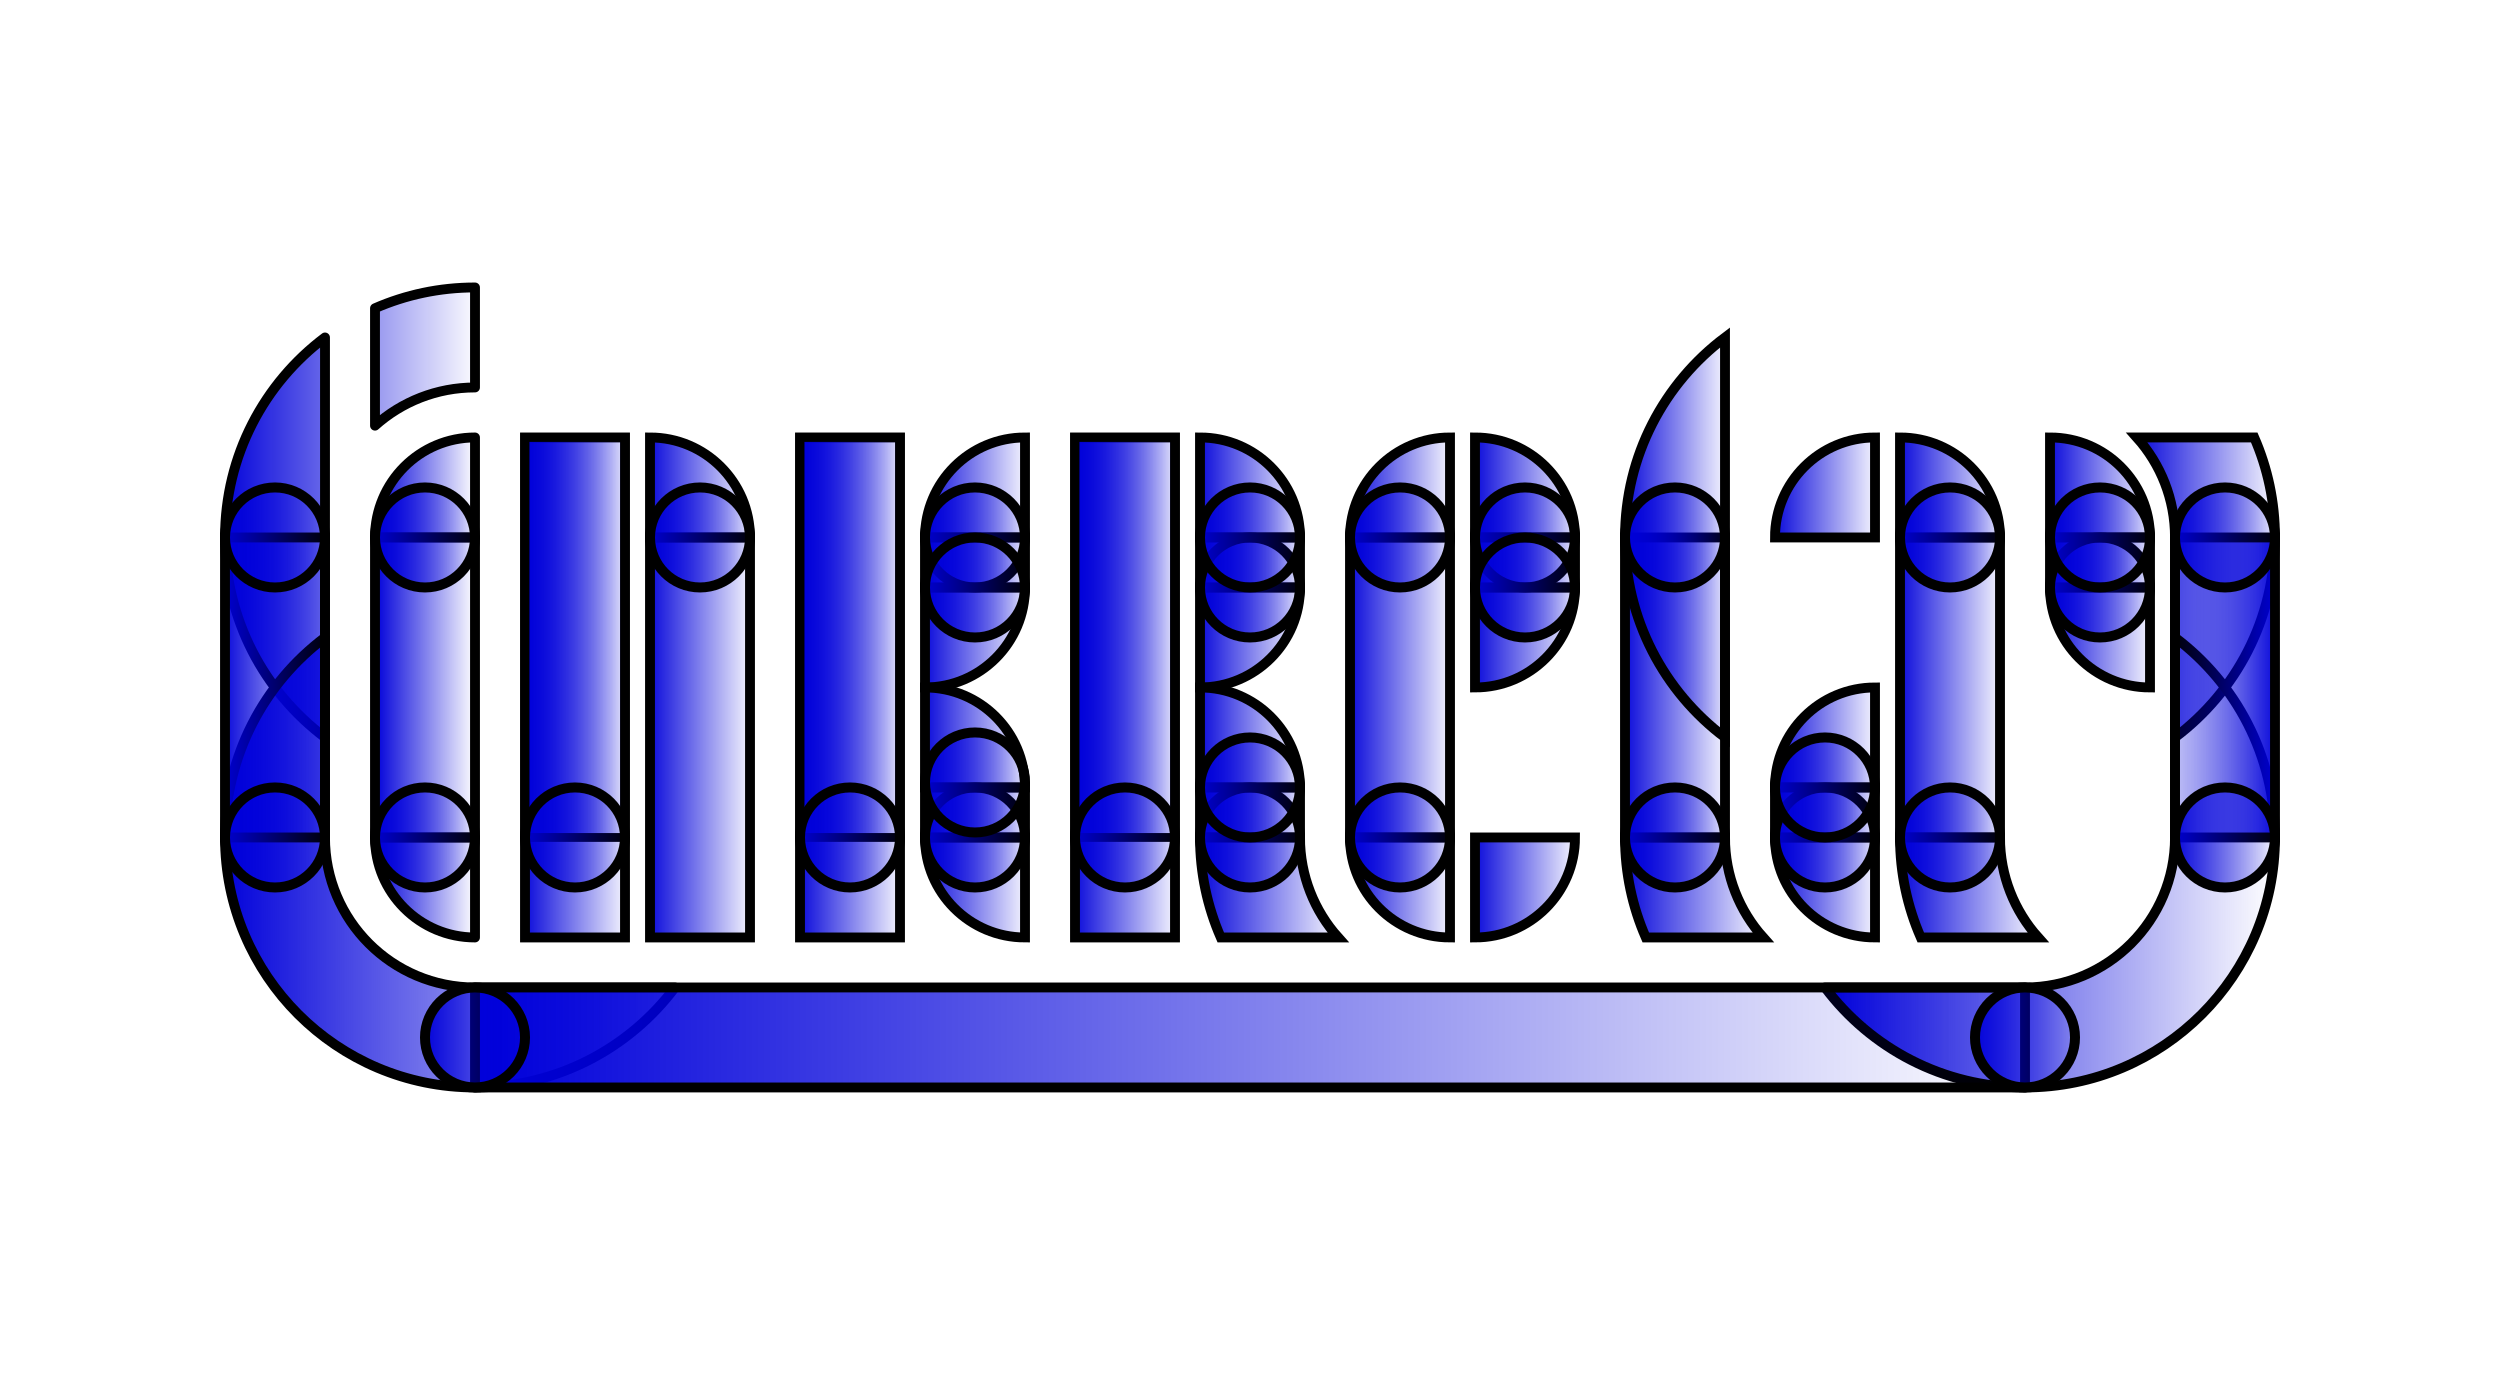 <?xml version="1.0" encoding="UTF-8" standalone="no"?>
<!-- Created with Inkscape (http://www.inkscape.org/) -->

<svg
   xmlns:osb="http://www.openswatchbook.org/uri/2009/osb"
   xmlns:dc="http://purl.org/dc/elements/1.1/"
   xmlns:cc="http://creativecommons.org/ns#"
   xmlns:rdf="http://www.w3.org/1999/02/22-rdf-syntax-ns#"
   xmlns:svg="http://www.w3.org/2000/svg"
   xmlns="http://www.w3.org/2000/svg"
   xmlns:xlink="http://www.w3.org/1999/xlink"
   xmlns:sodipodi="http://sodipodi.sourceforge.net/DTD/sodipodi-0.dtd"
   xmlns:inkscape="http://www.inkscape.org/namespaces/inkscape"
   width="1000"
   height="550"
   id="svg2"
   version="1.1"
   inkscape:version="0.91 r13725"
   sodipodi:docname="linkrelay.svg"
   inkscape:export-filename="C:\Documents and Settings\mmartinez\Mis documentos\linkrelay.png"
   inkscape:export-xdpi="90"
   inkscape:export-ydpi="90">
  <defs
     id="defs4">
    <linearGradient
       inkscape:collect="always"
       id="linearGradient8682">
      <stop
         style="stop-color:#0000da;stop-opacity:1;"
         offset="0"
         id="stop8684" />
      <stop
         style="stop-color:#0000da;stop-opacity:0;"
         offset="1"
         id="stop8686" />
    </linearGradient>
    <linearGradient
       inkscape:collect="always"
       id="linearGradient8674">
      <stop
         style="stop-color:#0000da;stop-opacity:1;"
         offset="0"
         id="stop8676" />
      <stop
         style="stop-color:#0000da;stop-opacity:0;"
         offset="1"
         id="stop8678" />
    </linearGradient>
    <linearGradient
       inkscape:collect="always"
       id="linearGradient8666">
      <stop
         style="stop-color:#0000da;stop-opacity:1;"
         offset="0"
         id="stop8668" />
      <stop
         style="stop-color:#0000da;stop-opacity:0;"
         offset="1"
         id="stop8670" />
    </linearGradient>
    <linearGradient
       inkscape:collect="always"
       id="linearGradient8658">
      <stop
         style="stop-color:#0000da;stop-opacity:1;"
         offset="0"
         id="stop8660" />
      <stop
         style="stop-color:#0000da;stop-opacity:0;"
         offset="1"
         id="stop8662" />
    </linearGradient>
    <linearGradient
       inkscape:collect="always"
       id="linearGradient8650">
      <stop
         style="stop-color:#0000da;stop-opacity:1;"
         offset="0"
         id="stop8652" />
      <stop
         style="stop-color:#0000da;stop-opacity:0;"
         offset="1"
         id="stop8654" />
    </linearGradient>
    <linearGradient
       inkscape:collect="always"
       id="linearGradient8642">
      <stop
         style="stop-color:#0000da;stop-opacity:1;"
         offset="0"
         id="stop8644" />
      <stop
         style="stop-color:#0000da;stop-opacity:0;"
         offset="1"
         id="stop8646" />
    </linearGradient>
    <linearGradient
       inkscape:collect="always"
       id="linearGradient8634">
      <stop
         style="stop-color:#0000da;stop-opacity:1;"
         offset="0"
         id="stop8636" />
      <stop
         style="stop-color:#0000da;stop-opacity:0;"
         offset="1"
         id="stop8638" />
    </linearGradient>
    <linearGradient
       inkscape:collect="always"
       id="linearGradient8626">
      <stop
         style="stop-color:#0000da;stop-opacity:1;"
         offset="0"
         id="stop8628" />
      <stop
         style="stop-color:#0000da;stop-opacity:0;"
         offset="1"
         id="stop8630" />
    </linearGradient>
    <linearGradient
       inkscape:collect="always"
       id="linearGradient8618">
      <stop
         style="stop-color:#0000da;stop-opacity:1;"
         offset="0"
         id="stop8620" />
      <stop
         style="stop-color:#0000da;stop-opacity:0;"
         offset="1"
         id="stop8622" />
    </linearGradient>
    <linearGradient
       inkscape:collect="always"
       id="linearGradient8610">
      <stop
         style="stop-color:#0000da;stop-opacity:1;"
         offset="0"
         id="stop8612" />
      <stop
         style="stop-color:#0000da;stop-opacity:0;"
         offset="1"
         id="stop8614" />
    </linearGradient>
    <linearGradient
       inkscape:collect="always"
       id="linearGradient8602">
      <stop
         style="stop-color:#0000da;stop-opacity:1;"
         offset="0"
         id="stop8604" />
      <stop
         style="stop-color:#0000da;stop-opacity:0;"
         offset="1"
         id="stop8606" />
    </linearGradient>
    <linearGradient
       inkscape:collect="always"
       id="linearGradient8594">
      <stop
         style="stop-color:#0000da;stop-opacity:1;"
         offset="0"
         id="stop8596" />
      <stop
         style="stop-color:#0000da;stop-opacity:0;"
         offset="1"
         id="stop8598" />
    </linearGradient>
    <linearGradient
       inkscape:collect="always"
       id="linearGradient8586">
      <stop
         style="stop-color:#0000da;stop-opacity:1;"
         offset="0"
         id="stop8588" />
      <stop
         style="stop-color:#0000da;stop-opacity:0;"
         offset="1"
         id="stop8590" />
    </linearGradient>
    <linearGradient
       inkscape:collect="always"
       id="linearGradient8578">
      <stop
         style="stop-color:#0000da;stop-opacity:1;"
         offset="0"
         id="stop8580" />
      <stop
         style="stop-color:#0000da;stop-opacity:0;"
         offset="1"
         id="stop8582" />
    </linearGradient>
    <linearGradient
       inkscape:collect="always"
       id="linearGradient8570">
      <stop
         style="stop-color:#0000da;stop-opacity:1;"
         offset="0"
         id="stop8572" />
      <stop
         style="stop-color:#0000da;stop-opacity:0;"
         offset="1"
         id="stop8574" />
    </linearGradient>
    <linearGradient
       inkscape:collect="always"
       id="linearGradient8562">
      <stop
         style="stop-color:#0000da;stop-opacity:1;"
         offset="0"
         id="stop8564" />
      <stop
         style="stop-color:#0000da;stop-opacity:0;"
         offset="1"
         id="stop8566" />
    </linearGradient>
    <linearGradient
       inkscape:collect="always"
       id="linearGradient8554">
      <stop
         style="stop-color:#0000da;stop-opacity:1;"
         offset="0"
         id="stop8556" />
      <stop
         style="stop-color:#0000da;stop-opacity:0;"
         offset="1"
         id="stop8558" />
    </linearGradient>
    <linearGradient
       inkscape:collect="always"
       id="linearGradient8546">
      <stop
         style="stop-color:#0000da;stop-opacity:1;"
         offset="0"
         id="stop8548" />
      <stop
         style="stop-color:#0000da;stop-opacity:0;"
         offset="1"
         id="stop8550" />
    </linearGradient>
    <linearGradient
       inkscape:collect="always"
       id="linearGradient8538">
      <stop
         style="stop-color:#0000da;stop-opacity:1;"
         offset="0"
         id="stop8540" />
      <stop
         style="stop-color:#0000da;stop-opacity:0;"
         offset="1"
         id="stop8542" />
    </linearGradient>
    <linearGradient
       inkscape:collect="always"
       id="linearGradient8530">
      <stop
         style="stop-color:#0000da;stop-opacity:1;"
         offset="0"
         id="stop8532" />
      <stop
         style="stop-color:#0000da;stop-opacity:0;"
         offset="1"
         id="stop8534" />
    </linearGradient>
    <linearGradient
       inkscape:collect="always"
       id="linearGradient8522">
      <stop
         style="stop-color:#0000da;stop-opacity:1;"
         offset="0"
         id="stop8524" />
      <stop
         style="stop-color:#0000da;stop-opacity:0;"
         offset="1"
         id="stop8526" />
    </linearGradient>
    <linearGradient
       inkscape:collect="always"
       id="linearGradient8514">
      <stop
         style="stop-color:#0000da;stop-opacity:1;"
         offset="0"
         id="stop8516" />
      <stop
         style="stop-color:#0000da;stop-opacity:0;"
         offset="1"
         id="stop8518" />
    </linearGradient>
    <linearGradient
       inkscape:collect="always"
       id="linearGradient8506">
      <stop
         style="stop-color:#0000da;stop-opacity:1;"
         offset="0"
         id="stop8508" />
      <stop
         style="stop-color:#0000da;stop-opacity:0;"
         offset="1"
         id="stop8510" />
    </linearGradient>
    <linearGradient
       inkscape:collect="always"
       id="linearGradient8498">
      <stop
         style="stop-color:#0000da;stop-opacity:1;"
         offset="0"
         id="stop8500" />
      <stop
         style="stop-color:#0000da;stop-opacity:0;"
         offset="1"
         id="stop8502" />
    </linearGradient>
    <linearGradient
       inkscape:collect="always"
       id="linearGradient8490">
      <stop
         style="stop-color:#0000da;stop-opacity:1;"
         offset="0"
         id="stop8492" />
      <stop
         style="stop-color:#0000da;stop-opacity:0;"
         offset="1"
         id="stop8494" />
    </linearGradient>
    <linearGradient
       inkscape:collect="always"
       id="linearGradient8482">
      <stop
         style="stop-color:#0000da;stop-opacity:1;"
         offset="0"
         id="stop8484" />
      <stop
         style="stop-color:#0000da;stop-opacity:0;"
         offset="1"
         id="stop8486" />
    </linearGradient>
    <linearGradient
       inkscape:collect="always"
       id="linearGradient8474">
      <stop
         style="stop-color:#0000da;stop-opacity:1;"
         offset="0"
         id="stop8476" />
      <stop
         style="stop-color:#0000da;stop-opacity:0;"
         offset="1"
         id="stop8478" />
    </linearGradient>
    <linearGradient
       inkscape:collect="always"
       id="linearGradient8466">
      <stop
         style="stop-color:#0000da;stop-opacity:1;"
         offset="0"
         id="stop8468" />
      <stop
         style="stop-color:#0000da;stop-opacity:0;"
         offset="1"
         id="stop8470" />
    </linearGradient>
    <linearGradient
       inkscape:collect="always"
       id="linearGradient8458">
      <stop
         style="stop-color:#0000da;stop-opacity:1;"
         offset="0"
         id="stop8460" />
      <stop
         style="stop-color:#0000da;stop-opacity:0;"
         offset="1"
         id="stop8462" />
    </linearGradient>
    <linearGradient
       inkscape:collect="always"
       id="linearGradient8442">
      <stop
         style="stop-color:#0000da;stop-opacity:1;"
         offset="0"
         id="stop8444" />
      <stop
         style="stop-color:#0000da;stop-opacity:0;"
         offset="1"
         id="stop8446" />
    </linearGradient>
    <linearGradient
       inkscape:collect="always"
       id="linearGradient8434">
      <stop
         style="stop-color:#0000da;stop-opacity:1;"
         offset="0"
         id="stop8436" />
      <stop
         style="stop-color:#0000da;stop-opacity:0;"
         offset="1"
         id="stop8438" />
    </linearGradient>
    <linearGradient
       inkscape:collect="always"
       id="linearGradient8418">
      <stop
         style="stop-color:#0000da;stop-opacity:1;"
         offset="0"
         id="stop8420" />
      <stop
         style="stop-color:#0000da;stop-opacity:0;"
         offset="1"
         id="stop8422" />
    </linearGradient>
    <linearGradient
       inkscape:collect="always"
       id="linearGradient8410">
      <stop
         style="stop-color:#0000da;stop-opacity:1;"
         offset="0"
         id="stop8412" />
      <stop
         style="stop-color:#0000da;stop-opacity:0;"
         offset="1"
         id="stop8414" />
    </linearGradient>
    <linearGradient
       inkscape:collect="always"
       id="linearGradient8402">
      <stop
         style="stop-color:#0000da;stop-opacity:1;"
         offset="0"
         id="stop8404" />
      <stop
         style="stop-color:#0000da;stop-opacity:0;"
         offset="1"
         id="stop8406" />
    </linearGradient>
    <linearGradient
       inkscape:collect="always"
       id="linearGradient8386">
      <stop
         style="stop-color:#0000da;stop-opacity:1;"
         offset="0"
         id="stop8388" />
      <stop
         style="stop-color:#0000da;stop-opacity:0;"
         offset="1"
         id="stop8390" />
    </linearGradient>
    <linearGradient
       inkscape:collect="always"
       id="linearGradient8370">
      <stop
         style="stop-color:#0000da;stop-opacity:1;"
         offset="0"
         id="stop8372" />
      <stop
         style="stop-color:#0000da;stop-opacity:0;"
         offset="1"
         id="stop8374" />
    </linearGradient>
    <linearGradient
       id="linearGradient8294">
      <stop
         style="stop-color:#0000da;stop-opacity:1;"
         offset="0"
         id="stop8296" />
      <stop
         style="stop-color:#0000da;stop-opacity:0;"
         offset="1"
         id="stop8298" />
    </linearGradient>
    <linearGradient
       id="linearGradient8170"
       osb:paint="solid">
      <stop
         style="stop-color:#000000;stop-opacity:1;"
         offset="0"
         id="stop8172" />
    </linearGradient>
    <linearGradient
       id="linearGradient8150">
      <stop
         style="stop-color:#040000;stop-opacity:0.44;"
         offset="0"
         id="stop8152" />
      <stop
         style="stop-color:#000000;stop-opacity:0;"
         offset="1"
         id="stop8154" />
    </linearGradient>
    <linearGradient
       id="linearGradient8144"
       osb:paint="solid">
      <stop
         style="stop-color:#000000;stop-opacity:1;"
         offset="0"
         id="stop8146" />
    </linearGradient>
    <linearGradient
       id="linearGradient8086"
       osb:paint="gradient">
      <stop
         style="stop-color:#000000;stop-opacity:1;"
         offset="0"
         id="stop8088" />
      <stop
         style="stop-color:#000000;stop-opacity:0;"
         offset="1"
         id="stop8090" />
    </linearGradient>
    <linearGradient
       inkscape:collect="always"
       id="linearGradient8003">
      <stop
         style="stop-color:#0000da;stop-opacity:1;"
         offset="0"
         id="stop8005" />
      <stop
         style="stop-color:#0000da;stop-opacity:0;"
         offset="1"
         id="stop8007" />
    </linearGradient>
    <linearGradient
       inkscape:collect="always"
       id="linearGradient7991">
      <stop
         style="stop-color:#0000da;stop-opacity:1;"
         offset="0"
         id="stop7993" />
      <stop
         style="stop-color:#0000da;stop-opacity:0;"
         offset="1"
         id="stop7995" />
    </linearGradient>
    <linearGradient
       inkscape:collect="always"
       id="linearGradient7983">
      <stop
         style="stop-color:#0000da;stop-opacity:1;"
         offset="0"
         id="stop7985" />
      <stop
         style="stop-color:#0000da;stop-opacity:0;"
         offset="1"
         id="stop7987" />
    </linearGradient>
    <linearGradient
       inkscape:collect="always"
       id="linearGradient7967">
      <stop
         style="stop-color:#0000da;stop-opacity:1;"
         offset="0"
         id="stop7969" />
      <stop
         style="stop-color:#0000da;stop-opacity:0;"
         offset="1"
         id="stop7971" />
    </linearGradient>
    <linearGradient
       inkscape:collect="always"
       xlink:href="#linearGradient8096-6"
       id="linearGradient8104-6"
       x1="158"
       y1="184.094"
       x2="242"
       y2="184.094"
       gradientUnits="userSpaceOnUse" />
    <linearGradient
       id="linearGradient8096-6">
      <stop
         style="stop-color:#000e00;stop-opacity:1;"
         offset="0"
         id="stop8098-6" />
      <stop
         style="stop-color:#000000;stop-opacity:0;"
         offset="1"
         id="stop8100-2" />
    </linearGradient>
    <linearGradient
       inkscape:collect="always"
       xlink:href="#linearGradient8184-9"
       id="linearGradient8190-1"
       x1="160"
       y1="184.094"
       x2="240"
       y2="184.094"
       gradientUnits="userSpaceOnUse" />
    <linearGradient
       inkscape:collect="always"
       id="linearGradient8184-9">
      <stop
         style="stop-color:#000000;stop-opacity:1;"
         offset="0"
         id="stop8186-9" />
      <stop
         style="stop-color:#000000;stop-opacity:0;"
         offset="1"
         id="stop8188-5" />
    </linearGradient>
    <linearGradient
       inkscape:collect="always"
       xlink:href="#linearGradient8184-6"
       id="linearGradient8190-5"
       x1="160"
       y1="184.094"
       x2="240"
       y2="184.094"
       gradientUnits="userSpaceOnUse" />
    <linearGradient
       inkscape:collect="always"
       id="linearGradient8184-6">
      <stop
         style="stop-color:#000000;stop-opacity:1;"
         offset="0"
         id="stop8186-0" />
      <stop
         style="stop-color:#000000;stop-opacity:0;"
         offset="1"
         id="stop8188-59" />
    </linearGradient>
    <linearGradient
       inkscape:collect="always"
       xlink:href="#linearGradient8184-4"
       id="linearGradient8190-3"
       x1="160"
       y1="184.094"
       x2="240"
       y2="184.094"
       gradientUnits="userSpaceOnUse" />
    <linearGradient
       inkscape:collect="always"
       id="linearGradient8184-4">
      <stop
         style="stop-color:#000000;stop-opacity:1;"
         offset="0"
         id="stop8186-90" />
      <stop
         style="stop-color:#000000;stop-opacity:0;"
         offset="1"
         id="stop8188-53" />
    </linearGradient>
    <linearGradient
       inkscape:collect="always"
       xlink:href="#linearGradient8150-8"
       id="linearGradient8156-2"
       x1="158"
       y1="184.094"
       x2="242"
       y2="184.094"
       gradientUnits="userSpaceOnUse" />
    <linearGradient
       id="linearGradient8150-8">
      <stop
         style="stop-color:#040000;stop-opacity:0.44;"
         offset="0"
         id="stop8152-8" />
      <stop
         style="stop-color:#000000;stop-opacity:0;"
         offset="1"
         id="stop8154-1" />
    </linearGradient>
    <linearGradient
       inkscape:collect="always"
       xlink:href="#linearGradient8150-0"
       id="linearGradient8156-6"
       x1="158"
       y1="184.094"
       x2="242"
       y2="184.094"
       gradientUnits="userSpaceOnUse" />
    <linearGradient
       id="linearGradient8150-0">
      <stop
         style="stop-color:#040000;stop-opacity:0.44;"
         offset="0"
         id="stop8152-2" />
      <stop
         style="stop-color:#000000;stop-opacity:0;"
         offset="1"
         id="stop8154-4" />
    </linearGradient>
    <linearGradient
       inkscape:collect="always"
       xlink:href="#linearGradient8176-2"
       id="linearGradient8182-0"
       x1="158"
       y1="184.094"
       x2="242"
       y2="184.094"
       gradientUnits="userSpaceOnUse" />
    <linearGradient
       inkscape:collect="always"
       id="linearGradient8176-2">
      <stop
         style="stop-color:#000000;stop-opacity:1;"
         offset="0"
         id="stop8178-2" />
      <stop
         style="stop-color:#000000;stop-opacity:0;"
         offset="1"
         id="stop8180-1" />
    </linearGradient>
    <linearGradient
       inkscape:collect="always"
       xlink:href="#linearGradient7983-5"
       id="linearGradient8432-5"
       x1="368"
       y1="802.362"
       x2="412"
       y2="802.362"
       gradientUnits="userSpaceOnUse" />
    <linearGradient
       inkscape:collect="always"
       id="linearGradient7983-5">
      <stop
         style="stop-color:#0000da;stop-opacity:1;"
         offset="0"
         id="stop7985-4" />
      <stop
         style="stop-color:#0000da;stop-opacity:0;"
         offset="1"
         id="stop7987-0" />
    </linearGradient>
    <linearGradient
       inkscape:collect="always"
       xlink:href="#linearGradient8466-7"
       id="linearGradient8456-2"
       x1="258"
       y1="802.362"
       x2="302"
       y2="802.362"
       gradientUnits="userSpaceOnUse" />
    <linearGradient
       inkscape:collect="always"
       id="linearGradient8466-7">
      <stop
         style="stop-color:#0000da;stop-opacity:1;"
         offset="0"
         id="stop8468-8" />
      <stop
         style="stop-color:#0000da;stop-opacity:0;"
         offset="1"
         id="stop8470-5" />
    </linearGradient>
    <linearGradient
       inkscape:collect="always"
       id="linearGradient7983-5-4">
      <stop
         style="stop-color:#0000da;stop-opacity:1;"
         offset="0"
         id="stop7985-4-4" />
      <stop
         style="stop-color:#0000da;stop-opacity:0;"
         offset="1"
         id="stop7987-0-6" />
    </linearGradient>
    <linearGradient
       inkscape:collect="always"
       xlink:href="#linearGradient8370-5"
       id="linearGradient8376-8"
       x1="156"
       y1="184.094"
       x2="244"
       y2="184.094"
       gradientUnits="userSpaceOnUse" />
    <linearGradient
       inkscape:collect="always"
       id="linearGradient8370-5">
      <stop
         style="stop-color:#0000da;stop-opacity:1;"
         offset="0"
         id="stop8372-6" />
      <stop
         style="stop-color:#0000da;stop-opacity:0;"
         offset="1"
         id="stop8374-6" />
    </linearGradient>
    <linearGradient
       inkscape:collect="always"
       xlink:href="#linearGradient8370-2"
       id="linearGradient8376-7"
       x1="156"
       y1="184.094"
       x2="244"
       y2="184.094"
       gradientUnits="userSpaceOnUse" />
    <linearGradient
       inkscape:collect="always"
       id="linearGradient8370-2">
      <stop
         style="stop-color:#0000da;stop-opacity:1;"
         offset="0"
         id="stop8372-7" />
      <stop
         style="stop-color:#0000da;stop-opacity:0;"
         offset="1"
         id="stop8374-2" />
    </linearGradient>
    <linearGradient
       inkscape:collect="always"
       xlink:href="#linearGradient8370-7"
       id="linearGradient8376-4"
       x1="156"
       y1="184.094"
       x2="244"
       y2="184.094"
       gradientUnits="userSpaceOnUse" />
    <linearGradient
       inkscape:collect="always"
       id="linearGradient8370-7">
      <stop
         style="stop-color:#0000da;stop-opacity:1;"
         offset="0"
         id="stop8372-1" />
      <stop
         style="stop-color:#0000da;stop-opacity:0;"
         offset="1"
         id="stop8374-3" />
    </linearGradient>
    <linearGradient
       y2="184.094"
       x2="244"
       y1="184.094"
       x1="156"
       gradientUnits="userSpaceOnUse"
       id="linearGradient8926-1"
       xlink:href="#linearGradient8370-7-6"
       inkscape:collect="always" />
    <linearGradient
       inkscape:collect="always"
       id="linearGradient8370-7-6">
      <stop
         style="stop-color:#0000da;stop-opacity:1;"
         offset="0"
         id="stop8372-1-3" />
      <stop
         style="stop-color:#0000da;stop-opacity:0;"
         offset="1"
         id="stop8374-3-8" />
    </linearGradient>
    <linearGradient
       y2="184.094"
       x2="244"
       y1="184.094"
       x1="156"
       gradientUnits="userSpaceOnUse"
       id="linearGradient8926-2"
       xlink:href="#linearGradient8370-7-8"
       inkscape:collect="always" />
    <linearGradient
       inkscape:collect="always"
       id="linearGradient8370-7-8">
      <stop
         style="stop-color:#0000da;stop-opacity:1;"
         offset="0"
         id="stop8372-1-6" />
      <stop
         style="stop-color:#0000da;stop-opacity:0;"
         offset="1"
         id="stop8374-3-0" />
    </linearGradient>
    <linearGradient
       y2="184.094"
       x2="244"
       y1="184.094"
       x1="156"
       gradientUnits="userSpaceOnUse"
       id="linearGradient8960-1-6"
       xlink:href="#linearGradient8370-7-8-0"
       inkscape:collect="always" />
    <linearGradient
       inkscape:collect="always"
       id="linearGradient8370-7-8-0">
      <stop
         style="stop-color:#0000da;stop-opacity:1;"
         offset="0"
         id="stop8372-1-6-5" />
      <stop
         style="stop-color:#0000da;stop-opacity:0;"
         offset="1"
         id="stop8374-3-0-4" />
    </linearGradient>
    <linearGradient
       y2="184.094"
       x2="244"
       y1="184.094"
       x1="156"
       gradientUnits="userSpaceOnUse"
       id="linearGradient9011-7"
       xlink:href="#linearGradient8370-7-8-0-9"
       inkscape:collect="always" />
    <linearGradient
       inkscape:collect="always"
       id="linearGradient8370-7-8-0-9">
      <stop
         style="stop-color:#0000da;stop-opacity:1;"
         offset="0"
         id="stop8372-1-6-5-3" />
      <stop
         style="stop-color:#0000da;stop-opacity:0;"
         offset="1"
         id="stop8374-3-0-4-4" />
    </linearGradient>
    <linearGradient
       y2="184.094"
       x2="244"
       y1="184.094"
       x1="156"
       gradientUnits="userSpaceOnUse"
       id="linearGradient9011-8"
       xlink:href="#linearGradient8370-7-8-0-8"
       inkscape:collect="always" />
    <linearGradient
       inkscape:collect="always"
       id="linearGradient8370-7-8-0-8">
      <stop
         style="stop-color:#0000da;stop-opacity:1;"
         offset="0"
         id="stop8372-1-6-5-1" />
      <stop
         style="stop-color:#0000da;stop-opacity:0;"
         offset="1"
         id="stop8374-3-0-4-6" />
    </linearGradient>
    <linearGradient
       y2="184.094"
       x2="244"
       y1="184.094"
       x1="156"
       gradientUnits="userSpaceOnUse"
       id="linearGradient9011-76"
       xlink:href="#linearGradient8370-7-8-0-1"
       inkscape:collect="always" />
    <linearGradient
       inkscape:collect="always"
       id="linearGradient8370-7-8-0-1">
      <stop
         style="stop-color:#0000da;stop-opacity:1;"
         offset="0"
         id="stop8372-1-6-5-7" />
      <stop
         style="stop-color:#0000da;stop-opacity:0;"
         offset="1"
         id="stop8374-3-0-4-2" />
    </linearGradient>
    <linearGradient
       y2="184.094"
       x2="244"
       y1="184.094"
       x1="156"
       gradientUnits="userSpaceOnUse"
       id="linearGradient9011-85"
       xlink:href="#linearGradient8370-7-8-0-87"
       inkscape:collect="always" />
    <linearGradient
       inkscape:collect="always"
       id="linearGradient8370-7-8-0-87">
      <stop
         style="stop-color:#0000da;stop-opacity:1;"
         offset="0"
         id="stop8372-1-6-5-33" />
      <stop
         style="stop-color:#0000da;stop-opacity:0;"
         offset="1"
         id="stop8374-3-0-4-1" />
    </linearGradient>
    <linearGradient
       y2="184.094"
       x2="244"
       y1="184.094"
       x1="156"
       gradientUnits="userSpaceOnUse"
       id="linearGradient9011-0"
       xlink:href="#linearGradient8370-7-8-0-92"
       inkscape:collect="always" />
    <linearGradient
       inkscape:collect="always"
       id="linearGradient8370-7-8-0-92">
      <stop
         style="stop-color:#0000da;stop-opacity:1;"
         offset="0"
         id="stop8372-1-6-5-4" />
      <stop
         style="stop-color:#0000da;stop-opacity:0;"
         offset="1"
         id="stop8374-3-0-4-9" />
    </linearGradient>
    <linearGradient
       y2="184.094"
       x2="244"
       y1="184.094"
       x1="156"
       gradientUnits="userSpaceOnUse"
       id="linearGradient9011-73"
       xlink:href="#linearGradient8370-7-8-0-3"
       inkscape:collect="always" />
    <linearGradient
       inkscape:collect="always"
       id="linearGradient8370-7-8-0-3">
      <stop
         style="stop-color:#0000da;stop-opacity:1;"
         offset="0"
         id="stop8372-1-6-5-42" />
      <stop
         style="stop-color:#0000da;stop-opacity:0;"
         offset="1"
         id="stop8374-3-0-4-20" />
    </linearGradient>
    <linearGradient
       y2="184.094"
       x2="244"
       y1="184.094"
       x1="156"
       gradientUnits="userSpaceOnUse"
       id="linearGradient9011-02"
       xlink:href="#linearGradient8370-7-8-0-4"
       inkscape:collect="always" />
    <linearGradient
       inkscape:collect="always"
       id="linearGradient8370-7-8-0-4">
      <stop
         style="stop-color:#0000da;stop-opacity:1;"
         offset="0"
         id="stop8372-1-6-5-10" />
      <stop
         style="stop-color:#0000da;stop-opacity:0;"
         offset="1"
         id="stop8374-3-0-4-3" />
    </linearGradient>
    <linearGradient
       y2="184.094"
       x2="244"
       y1="184.094"
       x1="156"
       gradientUnits="userSpaceOnUse"
       id="linearGradient9011-9"
       xlink:href="#linearGradient8370-7-8-0-5"
       inkscape:collect="always" />
    <linearGradient
       inkscape:collect="always"
       id="linearGradient8370-7-8-0-5">
      <stop
         style="stop-color:#0000da;stop-opacity:1;"
         offset="0"
         id="stop8372-1-6-5-9" />
      <stop
         style="stop-color:#0000da;stop-opacity:0;"
         offset="1"
         id="stop8374-3-0-4-7" />
    </linearGradient>
    <linearGradient
       y2="184.094"
       x2="244"
       y1="184.094"
       x1="156"
       gradientUnits="userSpaceOnUse"
       id="linearGradient9011-2"
       xlink:href="#linearGradient8370-7-8-0-86"
       inkscape:collect="always" />
    <linearGradient
       inkscape:collect="always"
       id="linearGradient8370-7-8-0-86">
      <stop
         style="stop-color:#0000da;stop-opacity:1;"
         offset="0"
         id="stop8372-1-6-5-70" />
      <stop
         style="stop-color:#0000da;stop-opacity:0;"
         offset="1"
         id="stop8374-3-0-4-8" />
    </linearGradient>
    <linearGradient
       y2="184.094"
       x2="244"
       y1="184.094"
       x1="156"
       gradientUnits="userSpaceOnUse"
       id="linearGradient9011-3"
       xlink:href="#linearGradient8370-7-8-0-6"
       inkscape:collect="always" />
    <linearGradient
       inkscape:collect="always"
       id="linearGradient8370-7-8-0-6">
      <stop
         style="stop-color:#0000da;stop-opacity:1;"
         offset="0"
         id="stop8372-1-6-5-2" />
      <stop
         style="stop-color:#0000da;stop-opacity:0;"
         offset="1"
         id="stop8374-3-0-4-0" />
    </linearGradient>
    <linearGradient
       y2="184.094"
       x2="244"
       y1="184.094"
       x1="156"
       gradientUnits="userSpaceOnUse"
       id="linearGradient9011-1"
       xlink:href="#linearGradient8370-7-8-0-83"
       inkscape:collect="always" />
    <linearGradient
       inkscape:collect="always"
       id="linearGradient8370-7-8-0-83">
      <stop
         style="stop-color:#0000da;stop-opacity:1;"
         offset="0"
         id="stop8372-1-6-5-75" />
      <stop
         style="stop-color:#0000da;stop-opacity:0;"
         offset="1"
         id="stop8374-3-0-4-81" />
    </linearGradient>
    <linearGradient
       y2="184.094"
       x2="244"
       y1="184.094"
       x1="156"
       gradientUnits="userSpaceOnUse"
       id="linearGradient9011-81"
       xlink:href="#linearGradient8370-7-8-0-36"
       inkscape:collect="always" />
    <linearGradient
       inkscape:collect="always"
       id="linearGradient8370-7-8-0-36">
      <stop
         style="stop-color:#0000da;stop-opacity:1;"
         offset="0"
         id="stop8372-1-6-5-78" />
      <stop
         style="stop-color:#0000da;stop-opacity:0;"
         offset="1"
         id="stop8374-3-0-4-95" />
    </linearGradient>
    <linearGradient
       inkscape:collect="always"
       xlink:href="#linearGradient7983-3"
       id="linearGradient7981-6"
       x1="138"
       y1="872.362"
       x2="322"
       y2="872.362"
       gradientUnits="userSpaceOnUse" />
    <linearGradient
       inkscape:collect="always"
       id="linearGradient7983-3">
      <stop
         style="stop-color:#0000da;stop-opacity:1;"
         offset="0"
         id="stop7985-0" />
      <stop
         style="stop-color:#0000da;stop-opacity:0;"
         offset="1"
         id="stop7987-08" />
    </linearGradient>
    <linearGradient
       y2="184.094"
       x2="244"
       y1="184.094"
       x1="156"
       gradientUnits="userSpaceOnUse"
       id="linearGradient9045-7-2"
       xlink:href="#linearGradient8370-7-8-0-4-3"
       inkscape:collect="always" />
    <linearGradient
       inkscape:collect="always"
       id="linearGradient8370-7-8-0-4-3">
      <stop
         style="stop-color:#0000da;stop-opacity:1;"
         offset="0"
         id="stop8372-1-6-5-10-0" />
      <stop
         style="stop-color:#0000da;stop-opacity:0;"
         offset="1"
         id="stop8374-3-0-4-3-6" />
    </linearGradient>
    <linearGradient
       inkscape:collect="always"
       xlink:href="#linearGradient7983-1"
       id="linearGradient7981-5"
       x1="138"
       y1="872.362"
       x2="322"
       y2="872.362"
       gradientUnits="userSpaceOnUse" />
    <linearGradient
       inkscape:collect="always"
       id="linearGradient7983-1">
      <stop
         style="stop-color:#0000da;stop-opacity:1;"
         offset="0"
         id="stop7985-9" />
      <stop
         style="stop-color:#0000da;stop-opacity:0;"
         offset="1"
         id="stop7987-02" />
    </linearGradient>
    <linearGradient
       inkscape:collect="always"
       xlink:href="#linearGradient7983-14"
       id="linearGradient7989-8"
       x1="138"
       y1="802.362"
       x2="182"
       y2="802.362"
       gradientUnits="userSpaceOnUse" />
    <linearGradient
       inkscape:collect="always"
       id="linearGradient7983-14">
      <stop
         style="stop-color:#0000da;stop-opacity:1;"
         offset="0"
         id="stop7985-07" />
      <stop
         style="stop-color:#0000da;stop-opacity:0;"
         offset="1"
         id="stop7987-9" />
    </linearGradient>
    <linearGradient
       y2="184.094"
       x2="244"
       y1="184.094"
       x1="156"
       gradientUnits="userSpaceOnUse"
       id="linearGradient9045-7-3"
       xlink:href="#linearGradient8370-7-8-0-4-8"
       inkscape:collect="always" />
    <linearGradient
       inkscape:collect="always"
       id="linearGradient8370-7-8-0-4-8">
      <stop
         style="stop-color:#0000da;stop-opacity:1;"
         offset="0"
         id="stop8372-1-6-5-10-2" />
      <stop
         style="stop-color:#0000da;stop-opacity:0;"
         offset="1"
         id="stop8374-3-0-4-3-32" />
    </linearGradient>
    <linearGradient
       inkscape:collect="always"
       xlink:href="#linearGradient7967-4"
       id="linearGradient7973-0"
       x1="138"
       y1="424.094"
       x2="242"
       y2="424.094"
       gradientUnits="userSpaceOnUse" />
    <linearGradient
       inkscape:collect="always"
       id="linearGradient7967-4">
      <stop
         style="stop-color:#0000da;stop-opacity:1;"
         offset="0"
         id="stop7969-0" />
      <stop
         style="stop-color:#0000da;stop-opacity:0;"
         offset="1"
         id="stop7971-7" />
    </linearGradient>
    <linearGradient
       y2="184.094"
       x2="244"
       y1="184.094"
       x1="156"
       gradientUnits="userSpaceOnUse"
       id="linearGradient9045-12-0"
       xlink:href="#linearGradient8370-7-8-0-3-5"
       inkscape:collect="always" />
    <linearGradient
       inkscape:collect="always"
       id="linearGradient8370-7-8-0-3-5">
      <stop
         style="stop-color:#0000da;stop-opacity:1;"
         offset="0"
         id="stop8372-1-6-5-42-1" />
      <stop
         style="stop-color:#0000da;stop-opacity:0;"
         offset="1"
         id="stop8374-3-0-4-20-2" />
    </linearGradient>
    <linearGradient
       y2="184.094"
       x2="244"
       y1="184.094"
       x1="156"
       gradientUnits="userSpaceOnUse"
       id="linearGradient9045-70-1-9"
       xlink:href="#linearGradient8370-7-8-0-83-0-9"
       inkscape:collect="always" />
    <linearGradient
       inkscape:collect="always"
       id="linearGradient8370-7-8-0-83-0-9">
      <stop
         style="stop-color:#0000da;stop-opacity:1;"
         offset="0"
         id="stop8372-1-6-5-75-4-9" />
      <stop
         style="stop-color:#0000da;stop-opacity:0;"
         offset="1"
         id="stop8374-3-0-4-81-0-4" />
    </linearGradient>
    <linearGradient
       inkscape:collect="always"
       xlink:href="#linearGradient8682-1"
       id="linearGradient8688-5"
       x1="478.028"
       y1="802.362"
       x2="521.972"
       y2="802.362"
       gradientUnits="userSpaceOnUse" />
    <linearGradient
       inkscape:collect="always"
       id="linearGradient8682-1">
      <stop
         style="stop-color:#0000da;stop-opacity:1;"
         offset="0"
         id="stop8684-5" />
      <stop
         style="stop-color:#0000da;stop-opacity:0;"
         offset="1"
         id="stop8686-6" />
    </linearGradient>
    <linearGradient
       inkscape:collect="always"
       id="linearGradient7991-9">
      <stop
         style="stop-color:#0000da;stop-opacity:1;"
         offset="0"
         id="stop7993-4" />
      <stop
         style="stop-color:#0000da;stop-opacity:0;"
         offset="1"
         id="stop7995-5" />
    </linearGradient>
    <linearGradient
       inkscape:collect="always"
       xlink:href="#linearGradient7991-9"
       id="linearGradient7997-9"
       x1="200"
       y1="882.362"
       x2="240"
       y2="882.362"
       gradientUnits="userSpaceOnUse" />
    <linearGradient
       y2="184.094"
       x2="244"
       y1="184.094"
       x1="156"
       gradientUnits="userSpaceOnUse"
       id="linearGradient9045-37-1"
       xlink:href="#linearGradient8370-7-8-0-1-3"
       inkscape:collect="always" />
    <linearGradient
       inkscape:collect="always"
       id="linearGradient8370-7-8-0-1-3">
      <stop
         style="stop-color:#0000da;stop-opacity:1;"
         offset="0"
         id="stop8372-1-6-5-7-2" />
      <stop
         style="stop-color:#0000da;stop-opacity:0;"
         offset="1"
         id="stop8374-3-0-4-2-8" />
    </linearGradient>
    <linearGradient
       y2="184.094"
       x2="244"
       y1="184.094"
       x1="156"
       gradientUnits="userSpaceOnUse"
       id="linearGradient9045-18-6"
       xlink:href="#linearGradient8370-7-8-0-86-3"
       inkscape:collect="always" />
    <linearGradient
       inkscape:collect="always"
       id="linearGradient8370-7-8-0-86-3">
      <stop
         style="stop-color:#0000da;stop-opacity:1;"
         offset="0"
         id="stop8372-1-6-5-70-15" />
      <stop
         style="stop-color:#0000da;stop-opacity:0;"
         offset="1"
         id="stop8374-3-0-4-8-97" />
    </linearGradient>
    <linearGradient
       inkscape:collect="always"
       id="linearGradient8370-7-8-0-6-2">
      <stop
         style="stop-color:#0000da;stop-opacity:1;"
         offset="0"
         id="stop8372-1-6-5-2-6" />
      <stop
         style="stop-color:#0000da;stop-opacity:0;"
         offset="1"
         id="stop8374-3-0-4-0-1" />
    </linearGradient>
    <linearGradient
       y2="184.094"
       x2="244"
       y1="184.094"
       x1="156"
       gradientUnits="userSpaceOnUse"
       id="linearGradient9045-28-0-5"
       xlink:href="#linearGradient8370-7-8-0-6-2-3"
       inkscape:collect="always" />
    <linearGradient
       inkscape:collect="always"
       id="linearGradient8370-7-8-0-6-2-3">
      <stop
         style="stop-color:#0000da;stop-opacity:1;"
         offset="0"
         id="stop8372-1-6-5-2-6-4" />
      <stop
         style="stop-color:#0000da;stop-opacity:0;"
         offset="1"
         id="stop8374-3-0-4-0-1-0" />
    </linearGradient>
    <linearGradient
       y2="184.094"
       x2="244"
       y1="184.094"
       x1="156"
       gradientUnits="userSpaceOnUse"
       id="linearGradient9045-28-0-55"
       xlink:href="#linearGradient8370-7-8-0-6-2-31"
       inkscape:collect="always" />
    <linearGradient
       inkscape:collect="always"
       id="linearGradient8370-7-8-0-6-2-31">
      <stop
         style="stop-color:#0000da;stop-opacity:1;"
         offset="0"
         id="stop8372-1-6-5-2-6-8" />
      <stop
         style="stop-color:#0000da;stop-opacity:0;"
         offset="1"
         id="stop8374-3-0-4-0-1-8" />
    </linearGradient>
    <linearGradient
       y2="184.094"
       x2="244"
       y1="184.094"
       x1="156"
       gradientUnits="userSpaceOnUse"
       id="linearGradient9045-28-0-1"
       xlink:href="#linearGradient8370-7-8-0-6-2-7"
       inkscape:collect="always" />
    <linearGradient
       inkscape:collect="always"
       id="linearGradient8370-7-8-0-6-2-7">
      <stop
         style="stop-color:#0000da;stop-opacity:1;"
         offset="0"
         id="stop8372-1-6-5-2-6-5" />
      <stop
         style="stop-color:#0000da;stop-opacity:0;"
         offset="1"
         id="stop8374-3-0-4-0-1-05" />
    </linearGradient>
    <linearGradient
       y2="184.094"
       x2="244"
       y1="184.094"
       x1="156"
       gradientUnits="userSpaceOnUse"
       id="linearGradient9045-28-0-3"
       xlink:href="#linearGradient8370-7-8-0-6-2-5"
       inkscape:collect="always" />
    <linearGradient
       inkscape:collect="always"
       id="linearGradient8370-7-8-0-6-2-5">
      <stop
         style="stop-color:#0000da;stop-opacity:1;"
         offset="0"
         id="stop8372-1-6-5-2-6-42" />
      <stop
         style="stop-color:#0000da;stop-opacity:0;"
         offset="1"
         id="stop8374-3-0-4-0-1-7" />
    </linearGradient>
    <linearGradient
       y2="184.094"
       x2="244"
       y1="184.094"
       x1="156"
       gradientUnits="userSpaceOnUse"
       id="linearGradient9045-28-0-7"
       xlink:href="#linearGradient8370-7-8-0-6-2-2"
       inkscape:collect="always" />
    <linearGradient
       inkscape:collect="always"
       id="linearGradient8370-7-8-0-6-2-2">
      <stop
         style="stop-color:#0000da;stop-opacity:1;"
         offset="0"
         id="stop8372-1-6-5-2-6-2" />
      <stop
         style="stop-color:#0000da;stop-opacity:0;"
         offset="1"
         id="stop8374-3-0-4-0-1-01" />
    </linearGradient>
    <linearGradient
       y2="184.094"
       x2="244"
       y1="184.094"
       x1="156"
       gradientUnits="userSpaceOnUse"
       id="linearGradient9045-28-0-9"
       xlink:href="#linearGradient8370-7-8-0-6-2-1"
       inkscape:collect="always" />
    <linearGradient
       inkscape:collect="always"
       id="linearGradient8370-7-8-0-6-2-1">
      <stop
         style="stop-color:#0000da;stop-opacity:1;"
         offset="0"
         id="stop8372-1-6-5-2-6-81" />
      <stop
         style="stop-color:#0000da;stop-opacity:0;"
         offset="1"
         id="stop8374-3-0-4-0-1-78" />
    </linearGradient>
    <linearGradient
       y2="184.094"
       x2="244"
       y1="184.094"
       x1="156"
       gradientUnits="userSpaceOnUse"
       id="linearGradient9045-28-0-92"
       xlink:href="#linearGradient8370-7-8-0-6-2-6"
       inkscape:collect="always" />
    <linearGradient
       inkscape:collect="always"
       id="linearGradient8370-7-8-0-6-2-6">
      <stop
         style="stop-color:#0000da;stop-opacity:1;"
         offset="0"
         id="stop8372-1-6-5-2-6-6" />
      <stop
         style="stop-color:#0000da;stop-opacity:0;"
         offset="1"
         id="stop8374-3-0-4-0-1-5" />
    </linearGradient>
    <linearGradient
       y2="184.094"
       x2="244"
       y1="184.094"
       x1="156"
       gradientUnits="userSpaceOnUse"
       id="linearGradient9045-28-0-78"
       xlink:href="#linearGradient8370-7-8-0-6-2-311"
       inkscape:collect="always" />
    <linearGradient
       inkscape:collect="always"
       id="linearGradient8370-7-8-0-6-2-311">
      <stop
         style="stop-color:#0000da;stop-opacity:1;"
         offset="0"
         id="stop8372-1-6-5-2-6-25" />
      <stop
         style="stop-color:#0000da;stop-opacity:0;"
         offset="1"
         id="stop8374-3-0-4-0-1-76" />
    </linearGradient>
    <linearGradient
       inkscape:collect="always"
       xlink:href="#linearGradient8570"
       id="linearGradient10454"
       gradientUnits="userSpaceOnUse"
       x1="698.028"
       y1="882.362"
       x2="757.253"
       y2="882.362" />
    <linearGradient
       inkscape:collect="always"
       xlink:href="#linearGradient8658-2"
       id="linearGradient5606-4"
       gradientUnits="userSpaceOnUse"
       x1="528.028"
       y1="822.362"
       x2="571.972"
       y2="822.362"
       gradientTransform="translate(-28,-128)" />
    <linearGradient
       inkscape:collect="always"
       id="linearGradient8658-2">
      <stop
         style="stop-color:#0000da;stop-opacity:1;"
         offset="0"
         id="stop8660-3" />
      <stop
         style="stop-color:#0000da;stop-opacity:0;"
         offset="1"
         id="stop8662-2" />
    </linearGradient>
    <linearGradient
       inkscape:collect="always"
       xlink:href="#linearGradient8386-6"
       id="linearGradient5618-1"
       gradientUnits="userSpaceOnUse"
       x1="418"
       y1="752.362"
       x2="462"
       y2="752.362"
       gradientTransform="translate(-28,-128)" />
    <linearGradient
       inkscape:collect="always"
       id="linearGradient8386-6">
      <stop
         style="stop-color:#0000da;stop-opacity:1;"
         offset="0"
         id="stop8388-8" />
      <stop
         style="stop-color:#0000da;stop-opacity:0;"
         offset="1"
         id="stop8390-5" />
    </linearGradient>
    <linearGradient
       inkscape:collect="always"
       xlink:href="#linearGradient8370-7-8-0-1-3-8"
       id="linearGradient5461-1"
       gradientUnits="userSpaceOnUse"
       x1="156"
       y1="184.094"
       x2="244"
       y2="184.094" />
    <linearGradient
       inkscape:collect="always"
       id="linearGradient8370-7-8-0-1-3-8">
      <stop
         style="stop-color:#0000da;stop-opacity:1;"
         offset="0"
         id="stop8372-1-6-5-7-2-9" />
      <stop
         style="stop-color:#0000da;stop-opacity:0;"
         offset="1"
         id="stop8374-3-0-4-2-8-2" />
    </linearGradient>
    <linearGradient
       inkscape:collect="always"
       xlink:href="#linearGradient8370-7-8-0-1-3-9"
       id="linearGradient5461-7"
       gradientUnits="userSpaceOnUse"
       x1="156"
       y1="184.094"
       x2="244"
       y2="184.094" />
    <linearGradient
       inkscape:collect="always"
       id="linearGradient8370-7-8-0-1-3-9">
      <stop
         style="stop-color:#0000da;stop-opacity:1;"
         offset="0"
         id="stop8372-1-6-5-7-2-5" />
      <stop
         style="stop-color:#0000da;stop-opacity:0;"
         offset="1"
         id="stop8374-3-0-4-2-8-4" />
    </linearGradient>
    <linearGradient
       inkscape:collect="always"
       xlink:href="#linearGradient8370-7-8-0-1-3-3"
       id="linearGradient5461-2"
       gradientUnits="userSpaceOnUse"
       x1="156"
       y1="184.094"
       x2="244"
       y2="184.094" />
    <linearGradient
       inkscape:collect="always"
       id="linearGradient8370-7-8-0-1-3-3">
      <stop
         style="stop-color:#0000da;stop-opacity:1;"
         offset="0"
         id="stop8372-1-6-5-7-2-3" />
      <stop
         style="stop-color:#0000da;stop-opacity:0;"
         offset="1"
         id="stop8374-3-0-4-2-8-41" />
    </linearGradient>
    <linearGradient
       inkscape:collect="always"
       xlink:href="#linearGradient8370-7-8-0-1-3-7"
       id="linearGradient5461-8"
       gradientUnits="userSpaceOnUse"
       x1="156"
       y1="184.094"
       x2="244"
       y2="184.094" />
    <linearGradient
       inkscape:collect="always"
       id="linearGradient8370-7-8-0-1-3-7">
      <stop
         style="stop-color:#0000da;stop-opacity:1;"
         offset="0"
         id="stop8372-1-6-5-7-2-4" />
      <stop
         style="stop-color:#0000da;stop-opacity:0;"
         offset="1"
         id="stop8374-3-0-4-2-8-27" />
    </linearGradient>
    <linearGradient
       inkscape:collect="always"
       xlink:href="#linearGradient7991"
       id="linearGradient5896"
       gradientUnits="userSpaceOnUse"
       gradientTransform="translate(-28,-128)"
       x1="200"
       y1="882.362"
       x2="240"
       y2="882.362" />
    <linearGradient
       inkscape:collect="always"
       xlink:href="#linearGradient7991"
       id="linearGradient5898"
       gradientUnits="userSpaceOnUse"
       gradientTransform="translate(-28,-128)"
       x1="200"
       y1="722.362"
       x2="240"
       y2="722.362" />
    <linearGradient
       inkscape:collect="always"
       xlink:href="#linearGradient8466"
       id="linearGradient5900"
       gradientUnits="userSpaceOnUse"
       gradientTransform="translate(-28,-128)"
       x1="258"
       y1="802.362"
       x2="302"
       y2="802.362" />
    <linearGradient
       inkscape:collect="always"
       xlink:href="#linearGradient8442"
       id="linearGradient5902"
       gradientUnits="userSpaceOnUse"
       gradientTransform="translate(-28,-128)"
       x1="308"
       y1="822.362"
       x2="352"
       y2="822.362" />
    <linearGradient
       inkscape:collect="always"
       xlink:href="#linearGradient8434"
       id="linearGradient5904"
       gradientUnits="userSpaceOnUse"
       gradientTransform="translate(-28,-128)"
       x1="308"
       y1="722.362"
       x2="352"
       y2="722.362" />
    <linearGradient
       inkscape:collect="always"
       xlink:href="#linearGradient7967"
       id="linearGradient5906"
       gradientUnits="userSpaceOnUse"
       gradientTransform="translate(-28,180.268)"
       x1="138"
       y1="424.094"
       x2="242"
       y2="424.094" />
    <linearGradient
       inkscape:collect="always"
       xlink:href="#linearGradient7983"
       id="linearGradient5908"
       gradientUnits="userSpaceOnUse"
       gradientTransform="translate(-28,-128)"
       x1="138"
       y1="872.362"
       x2="322"
       y2="872.362" />
    <linearGradient
       inkscape:collect="always"
       xlink:href="#linearGradient7991"
       id="linearGradient5910"
       gradientUnits="userSpaceOnUse"
       gradientTransform="translate(-28,-128)"
       x1="200"
       y1="802.362"
       x2="240"
       y2="802.362" />
    <linearGradient
       inkscape:collect="always"
       xlink:href="#linearGradient7983"
       id="linearGradient5912"
       gradientUnits="userSpaceOnUse"
       gradientTransform="translate(-28,-128)"
       x1="368"
       y1="802.362"
       x2="412"
       y2="802.362" />
    <linearGradient
       inkscape:collect="always"
       xlink:href="#linearGradient8418"
       id="linearGradient5914"
       gradientUnits="userSpaceOnUse"
       gradientTransform="translate(-28,-128)"
       x1="418"
       y1="722.362"
       x2="462"
       y2="722.362" />
    <linearGradient
       inkscape:collect="always"
       xlink:href="#linearGradient8410"
       id="linearGradient5916"
       gradientUnits="userSpaceOnUse"
       gradientTransform="translate(-28,-128)"
       x1="418"
       y1="882.362"
       x2="462"
       y2="882.362" />
    <linearGradient
       inkscape:collect="always"
       xlink:href="#linearGradient8402"
       id="linearGradient5918"
       gradientUnits="userSpaceOnUse"
       gradientTransform="translate(-28,-128)"
       x1="418"
       y1="782.362"
       x2="462"
       y2="782.362" />
    <linearGradient
       inkscape:collect="always"
       xlink:href="#linearGradient8386"
       id="linearGradient5920"
       gradientUnits="userSpaceOnUse"
       gradientTransform="translate(-28,-128)"
       x1="418"
       y1="752.362"
       x2="462"
       y2="752.362" />
    <linearGradient
       inkscape:collect="always"
       xlink:href="#linearGradient8682"
       id="linearGradient5922"
       gradientUnits="userSpaceOnUse"
       gradientTransform="translate(-28,-128)"
       x1="478.028"
       y1="802.362"
       x2="521.972"
       y2="802.362" />
    <linearGradient
       inkscape:collect="always"
       xlink:href="#linearGradient8674"
       id="linearGradient5924"
       gradientUnits="userSpaceOnUse"
       gradientTransform="translate(-28,-128)"
       x1="528.028"
       y1="722.362"
       x2="571.972"
       y2="722.362" />
    <linearGradient
       inkscape:collect="always"
       xlink:href="#linearGradient8666"
       id="linearGradient5926"
       gradientUnits="userSpaceOnUse"
       gradientTransform="translate(-28,-128)"
       x1="528.028"
       y1="782.362"
       x2="571.972"
       y2="782.362" />
    <linearGradient
       inkscape:collect="always"
       xlink:href="#linearGradient8658"
       id="linearGradient5928"
       gradientUnits="userSpaceOnUse"
       gradientTransform="translate(-28,-128)"
       x1="528.028"
       y1="822.362"
       x2="571.972"
       y2="822.362" />
    <linearGradient
       inkscape:collect="always"
       xlink:href="#linearGradient8650"
       id="linearGradient5930"
       gradientUnits="userSpaceOnUse"
       gradientTransform="translate(-28,-128)"
       x1="528.028"
       y1="752.362"
       x2="571.972"
       y2="752.362" />
    <linearGradient
       inkscape:collect="always"
       xlink:href="#linearGradient8642"
       id="linearGradient5932"
       gradientUnits="userSpaceOnUse"
       gradientTransform="translate(-28,-128)"
       x1="528.028"
       y1="852.362"
       x2="571.972"
       y2="852.362" />
    <linearGradient
       inkscape:collect="always"
       xlink:href="#linearGradient8634"
       id="linearGradient5934"
       gradientUnits="userSpaceOnUse"
       gradientTransform="translate(-28,-128)"
       x1="588.028"
       y1="802.362"
       x2="631.972"
       y2="802.362" />
    <linearGradient
       inkscape:collect="always"
       xlink:href="#linearGradient8626"
       id="linearGradient5936"
       gradientUnits="userSpaceOnUse"
       gradientTransform="translate(-28,-128)"
       x1="588.028"
       y1="722.362"
       x2="631.972"
       y2="722.362" />
    <linearGradient
       inkscape:collect="always"
       xlink:href="#linearGradient8618"
       id="linearGradient5938"
       gradientUnits="userSpaceOnUse"
       gradientTransform="translate(-28,-128)"
       x1="588.028"
       y1="882.362"
       x2="631.972"
       y2="882.362" />
    <linearGradient
       inkscape:collect="always"
       xlink:href="#linearGradient8610"
       id="linearGradient5940"
       gradientUnits="userSpaceOnUse"
       gradientTransform="translate(-28,-128)"
       x1="528.028"
       y1="882.362"
       x2="587.253"
       y2="882.362" />
    <linearGradient
       inkscape:collect="always"
       xlink:href="#linearGradient8602"
       id="linearGradient5942"
       gradientUnits="userSpaceOnUse"
       gradientTransform="translate(-28,-128)"
       x1="638.028"
       y1="722.362"
       x2="681.972"
       y2="722.362" />
    <linearGradient
       inkscape:collect="always"
       xlink:href="#linearGradient8594"
       id="linearGradient5944"
       gradientUnits="userSpaceOnUse"
       gradientTransform="translate(-28,-128)"
       x1="638.028"
       y1="782.362"
       x2="681.972"
       y2="782.362" />
    <linearGradient
       inkscape:collect="always"
       xlink:href="#linearGradient8586"
       id="linearGradient5946"
       gradientUnits="userSpaceOnUse"
       gradientTransform="translate(-28,-128)"
       x1="638.028"
       y1="752.362"
       x2="681.972"
       y2="752.362" />
    <linearGradient
       inkscape:collect="always"
       xlink:href="#linearGradient8578"
       id="linearGradient5948"
       gradientUnits="userSpaceOnUse"
       gradientTransform="translate(-28,-128)"
       x1="638.028"
       y1="882.362"
       x2="681.972"
       y2="882.362" />
    <linearGradient
       inkscape:collect="always"
       xlink:href="#linearGradient8570"
       id="linearGradient5950"
       gradientUnits="userSpaceOnUse"
       gradientTransform="translate(-28,-128)"
       x1="698.028"
       y1="882.362"
       x2="757.253"
       y2="882.362" />
    <linearGradient
       inkscape:collect="always"
       xlink:href="#linearGradient8562"
       id="linearGradient5952"
       gradientUnits="userSpaceOnUse"
       gradientTransform="translate(-28,-128)"
       x1="698.028"
       y1="802.362"
       x2="741.972"
       y2="802.362" />
    <linearGradient
       inkscape:collect="always"
       xlink:href="#linearGradient8554"
       id="linearGradient5954"
       gradientUnits="userSpaceOnUse"
       gradientTransform="translate(-28,180.268)"
       x1="698.028"
       y1="434.094"
       x2="741.972"
       y2="434.094" />
    <linearGradient
       inkscape:collect="always"
       xlink:href="#linearGradient8546"
       id="linearGradient5956"
       gradientUnits="userSpaceOnUse"
       gradientTransform="translate(-28,-128)"
       x1="758.028"
       y1="722.362"
       x2="801.972"
       y2="722.362" />
    <linearGradient
       inkscape:collect="always"
       xlink:href="#linearGradient8538"
       id="linearGradient5958"
       gradientUnits="userSpaceOnUse"
       gradientTransform="translate(-28,-128)"
       x1="758.028"
       y1="822.362"
       x2="801.972"
       y2="822.362" />
    <linearGradient
       inkscape:collect="always"
       xlink:href="#linearGradient8530"
       id="linearGradient5960"
       gradientUnits="userSpaceOnUse"
       gradientTransform="translate(-28,-128)"
       x1="758.028"
       y1="882.362"
       x2="801.972"
       y2="882.362" />
    <linearGradient
       inkscape:collect="always"
       xlink:href="#linearGradient8522"
       id="linearGradient5962"
       gradientUnits="userSpaceOnUse"
       gradientTransform="translate(-28,-128)"
       x1="758.028"
       y1="852.362"
       x2="801.972"
       y2="852.362" />
    <linearGradient
       inkscape:collect="always"
       xlink:href="#linearGradient8514"
       id="linearGradient5964"
       gradientUnits="userSpaceOnUse"
       gradientTransform="translate(-28,-128)"
       x1="808.028"
       y1="802.362"
       x2="851.972"
       y2="802.362" />
    <linearGradient
       inkscape:collect="always"
       xlink:href="#linearGradient8506"
       id="linearGradient5966"
       gradientUnits="userSpaceOnUse"
       gradientTransform="translate(-28,-128)"
       x1="808.028"
       y1="882.362"
       x2="867.253"
       y2="882.362" />
    <linearGradient
       inkscape:collect="always"
       xlink:href="#linearGradient8498"
       id="linearGradient5968"
       gradientUnits="userSpaceOnUse"
       gradientTransform="translate(-28,-128)"
       x1="808.028"
       y1="722.362"
       x2="851.972"
       y2="722.362" />
    <linearGradient
       inkscape:collect="always"
       xlink:href="#linearGradient8490"
       id="linearGradient5970"
       gradientUnits="userSpaceOnUse"
       gradientTransform="translate(-28,-128)"
       x1="868.028"
       y1="722.362"
       x2="911.972"
       y2="722.362" />
    <linearGradient
       inkscape:collect="always"
       xlink:href="#linearGradient8482"
       id="linearGradient5972"
       gradientUnits="userSpaceOnUse"
       gradientTransform="translate(-28,-128)"
       x1="868.028"
       y1="782.362"
       x2="911.972"
       y2="782.362" />
    <linearGradient
       inkscape:collect="always"
       xlink:href="#linearGradient8474"
       id="linearGradient5974"
       gradientUnits="userSpaceOnUse"
       gradientTransform="translate(-28,-128)"
       x1="868.028"
       y1="752.362"
       x2="911.972"
       y2="752.362" />
    <linearGradient
       inkscape:collect="always"
       xlink:href="#linearGradient8466"
       id="linearGradient5976"
       gradientUnits="userSpaceOnUse"
       gradientTransform="translate(-28,-128)"
       x1="902.747"
       y1="762.361"
       x2="961.972"
       y2="762.361" />
    <linearGradient
       inkscape:collect="always"
       xlink:href="#linearGradient8294"
       id="linearGradient5978"
       gradientUnits="userSpaceOnUse"
       gradientTransform="translate(-28,-128)"
       x1="780"
       y1="872.362"
       x2="960"
       y2="872.362" />
    <linearGradient
       inkscape:collect="always"
       xlink:href="#linearGradient8003"
       id="linearGradient5980"
       gradientUnits="userSpaceOnUse"
       gradientTransform="translate(-28,-128)"
       x1="240"
       y1="942.362"
       x2="860"
       y2="942.362" />
    <linearGradient
       inkscape:collect="always"
       xlink:href="#linearGradient8458"
       id="linearGradient5982"
       gradientUnits="userSpaceOnUse"
       gradientTransform="translate(-1852,-128)"
       x1="918.028"
       y1="802.362"
       x2="961.972"
       y2="802.362" />
    <linearGradient
       inkscape:collect="always"
       xlink:href="#linearGradient7983"
       id="linearGradient5984"
       gradientUnits="userSpaceOnUse"
       gradientTransform="translate(-28,-128)"
       x1="138"
       y1="802.362"
       x2="182"
       y2="802.362" />
    <linearGradient
       inkscape:collect="always"
       xlink:href="#linearGradient8370"
       id="linearGradient5986"
       gradientUnits="userSpaceOnUse"
       x1="156"
       y1="184.094"
       x2="244"
       y2="184.094" />
    <linearGradient
       inkscape:collect="always"
       xlink:href="#linearGradient7983-5"
       id="linearGradient5988"
       gradientUnits="userSpaceOnUse"
       gradientTransform="matrix(1,0,0,0.8,-28,12.472)"
       x1="368"
       y1="802.362"
       x2="412"
       y2="802.362" />
    <linearGradient
       inkscape:collect="always"
       xlink:href="#linearGradient8466-7"
       id="linearGradient5990"
       gradientUnits="userSpaceOnUse"
       gradientTransform="matrix(1,0,0,0.8,-28,12.472)"
       x1="258"
       y1="802.362"
       x2="302"
       y2="802.362" />
    <linearGradient
       inkscape:collect="always"
       xlink:href="#linearGradient7983-5-4"
       id="linearGradient5992"
       gradientUnits="userSpaceOnUse"
       gradientTransform="matrix(1,0,0,0.8,82,12.472)"
       x1="368"
       y1="802.362"
       x2="412"
       y2="802.362" />
    <linearGradient
       inkscape:collect="always"
       xlink:href="#linearGradient8370-5"
       id="linearGradient5994"
       gradientUnits="userSpaceOnUse"
       x1="156"
       y1="184.094"
       x2="244"
       y2="184.094" />
    <linearGradient
       inkscape:collect="always"
       xlink:href="#linearGradient8370-7"
       id="linearGradient5996"
       gradientUnits="userSpaceOnUse"
       x1="156"
       y1="184.094"
       x2="244"
       y2="184.094" />
    <linearGradient
       inkscape:collect="always"
       xlink:href="#linearGradient8370-7-6"
       id="linearGradient5998"
       gradientUnits="userSpaceOnUse"
       x1="156"
       y1="184.094"
       x2="244"
       y2="184.094" />
    <linearGradient
       inkscape:collect="always"
       xlink:href="#linearGradient8370-7-8"
       id="linearGradient6000"
       gradientUnits="userSpaceOnUse"
       x1="156"
       y1="184.094"
       x2="244"
       y2="184.094" />
    <linearGradient
       inkscape:collect="always"
       xlink:href="#linearGradient8370-7-8-0"
       id="linearGradient6002"
       gradientUnits="userSpaceOnUse"
       x1="156"
       y1="184.094"
       x2="244"
       y2="184.094" />
    <linearGradient
       inkscape:collect="always"
       xlink:href="#linearGradient8370-7-8-0-9"
       id="linearGradient6004"
       gradientUnits="userSpaceOnUse"
       x1="156"
       y1="184.094"
       x2="244"
       y2="184.094" />
    <linearGradient
       inkscape:collect="always"
       xlink:href="#linearGradient8370-7-8-0-8"
       id="linearGradient6006"
       gradientUnits="userSpaceOnUse"
       x1="156"
       y1="184.094"
       x2="244"
       y2="184.094" />
    <linearGradient
       inkscape:collect="always"
       xlink:href="#linearGradient8370-7-8-0-1"
       id="linearGradient6008"
       gradientUnits="userSpaceOnUse"
       x1="156"
       y1="184.094"
       x2="244"
       y2="184.094" />
    <linearGradient
       inkscape:collect="always"
       xlink:href="#linearGradient8370-7-8-0-87"
       id="linearGradient6010"
       gradientUnits="userSpaceOnUse"
       x1="156"
       y1="184.094"
       x2="244"
       y2="184.094" />
    <linearGradient
       inkscape:collect="always"
       xlink:href="#linearGradient8370-7-8-0-92"
       id="linearGradient6012"
       gradientUnits="userSpaceOnUse"
       x1="156"
       y1="184.094"
       x2="244"
       y2="184.094" />
    <linearGradient
       inkscape:collect="always"
       xlink:href="#linearGradient8370-7-8-0-3"
       id="linearGradient6014"
       gradientUnits="userSpaceOnUse"
       x1="156"
       y1="184.094"
       x2="244"
       y2="184.094" />
    <linearGradient
       inkscape:collect="always"
       xlink:href="#linearGradient8370-7-8-0-4"
       id="linearGradient6016"
       gradientUnits="userSpaceOnUse"
       x1="156"
       y1="184.094"
       x2="244"
       y2="184.094" />
    <linearGradient
       inkscape:collect="always"
       xlink:href="#linearGradient8370-7-8-0-5"
       id="linearGradient6018"
       gradientUnits="userSpaceOnUse"
       x1="156"
       y1="184.094"
       x2="244"
       y2="184.094" />
    <linearGradient
       inkscape:collect="always"
       xlink:href="#linearGradient8370-7-8-0-86"
       id="linearGradient6020"
       gradientUnits="userSpaceOnUse"
       x1="156"
       y1="184.094"
       x2="244"
       y2="184.094" />
    <linearGradient
       inkscape:collect="always"
       xlink:href="#linearGradient8370-7-8-0-6"
       id="linearGradient6022"
       gradientUnits="userSpaceOnUse"
       x1="156"
       y1="184.094"
       x2="244"
       y2="184.094" />
    <linearGradient
       inkscape:collect="always"
       xlink:href="#linearGradient8370-7-8-0-83"
       id="linearGradient6024"
       gradientUnits="userSpaceOnUse"
       x1="156"
       y1="184.094"
       x2="244"
       y2="184.094" />
    <linearGradient
       inkscape:collect="always"
       xlink:href="#linearGradient8370-7-8-0-36"
       id="linearGradient6026"
       gradientUnits="userSpaceOnUse"
       x1="156"
       y1="184.094"
       x2="244"
       y2="184.094" />
    <linearGradient
       inkscape:collect="always"
       xlink:href="#linearGradient8370-7-8-0-86-3"
       id="linearGradient6028"
       gradientUnits="userSpaceOnUse"
       x1="156"
       y1="184.094"
       x2="244"
       y2="184.094" />
    <linearGradient
       inkscape:collect="always"
       xlink:href="#linearGradient8370-7-8-0-6-2"
       id="linearGradient6030"
       gradientUnits="userSpaceOnUse"
       x1="156"
       y1="184.094"
       x2="244"
       y2="184.094" />
    <linearGradient
       inkscape:collect="always"
       xlink:href="#linearGradient8370-7-8-0-6-2-3"
       id="linearGradient6032"
       gradientUnits="userSpaceOnUse"
       x1="156"
       y1="184.094"
       x2="244"
       y2="184.094" />
    <linearGradient
       inkscape:collect="always"
       xlink:href="#linearGradient8370-7-8-0-6-2-31"
       id="linearGradient6034"
       gradientUnits="userSpaceOnUse"
       x1="156"
       y1="184.094"
       x2="244"
       y2="184.094" />
    <linearGradient
       inkscape:collect="always"
       xlink:href="#linearGradient8370-7-8-0-6-2-7"
       id="linearGradient6036"
       gradientUnits="userSpaceOnUse"
       x1="156"
       y1="184.094"
       x2="244"
       y2="184.094" />
    <linearGradient
       inkscape:collect="always"
       xlink:href="#linearGradient8370-7-8-0-6-2-5"
       id="linearGradient6038"
       gradientUnits="userSpaceOnUse"
       x1="156"
       y1="184.094"
       x2="244"
       y2="184.094" />
    <linearGradient
       inkscape:collect="always"
       xlink:href="#linearGradient8370-7-8-0-6-2-2"
       id="linearGradient6040"
       gradientUnits="userSpaceOnUse"
       x1="156"
       y1="184.094"
       x2="244"
       y2="184.094" />
    <linearGradient
       inkscape:collect="always"
       xlink:href="#linearGradient8370-7-8-0-6-2-1"
       id="linearGradient6042"
       gradientUnits="userSpaceOnUse"
       x1="156"
       y1="184.094"
       x2="244"
       y2="184.094" />
    <linearGradient
       inkscape:collect="always"
       xlink:href="#linearGradient8370-7-8-0-6-2-6"
       id="linearGradient6044"
       gradientUnits="userSpaceOnUse"
       x1="156"
       y1="184.094"
       x2="244"
       y2="184.094" />
    <linearGradient
       inkscape:collect="always"
       xlink:href="#linearGradient8370-7-8-0-6-2-311"
       id="linearGradient6046"
       gradientUnits="userSpaceOnUse"
       x1="156"
       y1="184.094"
       x2="244"
       y2="184.094" />
    <linearGradient
       inkscape:collect="always"
       xlink:href="#linearGradient8658-2"
       id="linearGradient6048"
       gradientUnits="userSpaceOnUse"
       gradientTransform="translate(-138,-128)"
       x1="528.028"
       y1="822.362"
       x2="571.972"
       y2="822.362" />
    <linearGradient
       inkscape:collect="always"
       xlink:href="#linearGradient8386-6"
       id="linearGradient6050"
       gradientUnits="userSpaceOnUse"
       gradientTransform="translate(-28,-28)"
       x1="418"
       y1="752.362"
       x2="462"
       y2="752.362" />
    <linearGradient
       inkscape:collect="always"
       xlink:href="#linearGradient8370-7-8-0-1-3-8"
       id="linearGradient6052"
       gradientUnits="userSpaceOnUse"
       x1="156"
       y1="184.094"
       x2="244"
       y2="184.094" />
    <linearGradient
       inkscape:collect="always"
       xlink:href="#linearGradient8370-7-8-0-1-3-9"
       id="linearGradient6054"
       gradientUnits="userSpaceOnUse"
       x1="156"
       y1="184.094"
       x2="244"
       y2="184.094" />
    <linearGradient
       inkscape:collect="always"
       xlink:href="#linearGradient8370-7-8-0-1-3-3"
       id="linearGradient6056"
       gradientUnits="userSpaceOnUse"
       x1="156"
       y1="184.094"
       x2="244"
       y2="184.094" />
    <linearGradient
       inkscape:collect="always"
       xlink:href="#linearGradient8370-7-8-0-1-3-7"
       id="linearGradient6058"
       gradientUnits="userSpaceOnUse"
       x1="156"
       y1="184.094"
       x2="244"
       y2="184.094" />
  </defs>
  <sodipodi:namedview
     id="base"
     pagecolor="#ffffff"
     bordercolor="#666666"
     borderopacity="1.0"
     inkscape:pageopacity="0.0"
     inkscape:pageshadow="2"
     inkscape:zoom="0.50732805"
     inkscape:cx="368.5211"
     inkscape:cy="368.25566"
     inkscape:document-units="px"
     inkscape:current-layer="layer1"
     showgrid="true"
     inkscape:window-width="1280"
     inkscape:window-height="666"
     inkscape:window-x="-8"
     inkscape:window-y="-8"
     inkscape:window-maximized="1">
    <inkscape:grid
       type="xygrid"
       id="grid2987"
       empspacing="5"
       visible="true"
       enabled="true"
       snapvisiblegridlinesonly="true"
       spacingx="10px"
       spacingy="10px" />
  </sodipodi:namedview>
  <g
     inkscape:label="Capa 1"
     inkscape:groupmode="layer"
     id="layer1"
     transform="translate(0,-308.268)">
    <g
       id="g5812"
       transform="translate(-22,-91.108)">
      <path
         id="path2991-7-7"
         d="m 172,734.362 c 0,22.091 17.909,40 40,40 l 0,-40 -40,0 z"
         style="fill:url(#linearGradient5896);fill-opacity:1;fill-rule:nonzero;stroke:#000000;stroke-width:3.944;stroke-linecap:round;stroke-linejoin:round;stroke-miterlimit:4;stroke-dasharray:none;stroke-opacity:1"
         inkscape:connector-curvature="0" />
      <path
         id="path2991-7-8-1-1-7"
         d="m 212,574.362 c -22.091,0 -40,17.909 -40,40 l 40,0 0,-40 z"
         style="fill:url(#linearGradient5898);fill-opacity:1;fill-rule:nonzero;stroke:#000000;stroke-width:3.944;stroke-linecap:round;stroke-linejoin:round;stroke-miterlimit:4;stroke-dasharray:none;stroke-opacity:1"
         inkscape:connector-curvature="0" />
      <rect
         y="574.362"
         x="232"
         height="200"
         width="40"
         id="rect2989-1-4-2-21"
         style="fill:url(#linearGradient5900);fill-opacity:1;fill-rule:nonzero;stroke:#000000;stroke-width:3.944;stroke-miterlimit:4;stroke-dasharray:none;stroke-opacity:1" />
      <rect
         y="614.362"
         x="282"
         height="160"
         width="40"
         id="rect2989-1-4-2-21-8"
         style="fill:url(#linearGradient5902);fill-opacity:1;fill-rule:nonzero;stroke:#000000;stroke-width:3.944;stroke-miterlimit:4;stroke-dasharray:none;stroke-opacity:1" />
      <path
         inkscape:connector-curvature="0"
         id="path2991-7-8-1-5"
         d="m 282,574.362 0,40 40,0 c 0,-22.091 -17.909,-40 -40,-40 z"
         style="fill:url(#linearGradient5904);fill-opacity:1;fill-rule:nonzero;stroke:#000000;stroke-width:3.944;stroke-miterlimit:4;stroke-dasharray:none;stroke-opacity:1" />
      <path
         id="path2991-7"
         d="m 212,514.361 c -14.219,0 -27.753,2.963 -40,8.312 l 0,46.969 c 10.615,-9.501 24.633,-15.281 40,-15.281 l 0,-40 z m -60,20 c -24.294,18.244 -40,47.28 -40,80 0,32.72 15.707,61.756 40,80 l 0,-20 0,-60 0,-80 z"
         style="fill:url(#linearGradient5906);fill-opacity:1;fill-rule:nonzero;stroke:#000000;stroke-width:3.944;stroke-linecap:round;stroke-linejoin:round;stroke-miterlimit:4;stroke-dasharray:none;stroke-opacity:1"
         inkscape:connector-curvature="0" />
      <path
         inkscape:connector-curvature="0"
         id="path2991-7-2"
         d="m 152,654.362 c -24.294,18.244 -40,47.28 -40,80 0,55.228 44.772,100 100,100 32.72,0 61.756,-15.706 80,-40 l -80,0 c -33.137,0 -60,-26.863 -60,-60 l 0,-80 z"
         style="fill:url(#linearGradient5908);fill-opacity:1;fill-rule:nonzero;stroke:#000000;stroke-width:3.944;stroke-linecap:round;stroke-linejoin:round;stroke-miterlimit:4;stroke-dasharray:none;stroke-opacity:1" />
      <rect
         y="614.362"
         x="172"
         height="120"
         width="40"
         id="rect2989-1-4-2-21-82"
         style="fill:url(#linearGradient5910);fill-opacity:1;fill-rule:nonzero;stroke:#000000;stroke-width:3.944;stroke-linecap:round;stroke-linejoin:round;stroke-miterlimit:4;stroke-dasharray:none;stroke-opacity:1" />
      <rect
         y="574.362"
         x="342"
         height="200"
         width="40"
         id="rect2989-1-4-2-21-7"
         style="fill:url(#linearGradient5912);fill-opacity:1;fill-rule:nonzero;stroke:#000000;stroke-width:3.944;stroke-miterlimit:4;stroke-dasharray:none;stroke-opacity:1" />
      <path
         id="path2991-7-8-1-1-8"
         d="m 432,574.362 c -22.091,0 -40,17.909 -40,40 l 40,0 0,-40 z"
         style="fill:url(#linearGradient5914);fill-opacity:1;fill-rule:nonzero;stroke:#000000;stroke-width:3.944;stroke-miterlimit:4;stroke-dasharray:none;stroke-opacity:1"
         inkscape:connector-curvature="0" />
      <path
         id="path2991-7-7-2-0"
         d="m 392,734.362 c 0,22.091 17.909,40 40,40 l 0,-40 -40,0 z"
         style="fill:url(#linearGradient5916);fill-opacity:1;fill-rule:nonzero;stroke:#000000;stroke-width:3.944;stroke-miterlimit:4;stroke-dasharray:none;stroke-opacity:1"
         inkscape:connector-curvature="0" />
      <path
         id="path2991-7-1-2"
         d="m 392,634.362 0,40 c 22.091,0 40,-17.909 40,-40 l -40,0 z"
         style="fill:url(#linearGradient5918);fill-opacity:1;fill-rule:nonzero;stroke:#000000;stroke-width:3.944;stroke-miterlimit:4;stroke-dasharray:none;stroke-opacity:1"
         inkscape:connector-curvature="0" />
      <rect
         y="614.362"
         x="392"
         height="20"
         width="40"
         id="rect2989-1-4-2-21-7-8"
         style="fill:url(#linearGradient5920);fill-opacity:1;fill-rule:nonzero;stroke:#000000;stroke-width:3.944;stroke-miterlimit:4;stroke-dasharray:none;stroke-opacity:1" />
      <rect
         y="574.362"
         x="452"
         height="200"
         width="40"
         id="rect2989-1-4-2-21-7-0"
         style="fill:url(#linearGradient5922);fill-opacity:1;fill-rule:nonzero;stroke:#000000;stroke-width:3.944;stroke-miterlimit:4;stroke-dasharray:none;stroke-opacity:1" />
      <path
         inkscape:connector-curvature="0"
         id="path2991-7-8-1-5-5"
         d="m 502,574.362 0,40 40,0 c 0,-22.091 -17.909,-40 -40,-40 z"
         style="fill:url(#linearGradient5924);fill-opacity:1;fill-rule:nonzero;stroke:#000000;stroke-width:3.944;stroke-miterlimit:4;stroke-dasharray:none;stroke-opacity:1" />
      <path
         id="path2991-7-1-2-5"
         d="m 502,634.362 0,40 c 22.091,0 40,-17.909 40,-40 l -40,0 z"
         style="fill:url(#linearGradient5926);fill-opacity:1;fill-rule:nonzero;stroke:#000000;stroke-width:3.944;stroke-miterlimit:4;stroke-dasharray:none;stroke-opacity:1"
         inkscape:connector-curvature="0" />
      <path
         inkscape:connector-curvature="0"
         id="path2991-7-8-1-5-5-2"
         d="m 502,674.362 0,40 40,0 c 0,-22.091 -17.909,-40 -40,-40 z"
         style="fill:url(#linearGradient5928);fill-opacity:1;fill-rule:nonzero;stroke:#000000;stroke-width:3.944;stroke-miterlimit:4;stroke-dasharray:none;stroke-opacity:1" />
      <rect
         y="614.362"
         x="502"
         height="20"
         width="40"
         id="rect2989-1-4-2-21-7-8-7"
         style="fill:url(#linearGradient5930);fill-opacity:1;fill-rule:nonzero;stroke:#000000;stroke-width:3.944;stroke-miterlimit:4;stroke-dasharray:none;stroke-opacity:1" />
      <rect
         y="714.362"
         x="502"
         height="20"
         width="40"
         id="rect2989-1-4-2-21-7-8-7-6"
         style="fill:url(#linearGradient5932);fill-opacity:1;fill-rule:nonzero;stroke:#000000;stroke-width:3.944;stroke-miterlimit:4;stroke-dasharray:none;stroke-opacity:1" />
      <rect
         y="614.362"
         x="562"
         height="120"
         width="40"
         id="rect2989-1-4-2-21-87"
         style="fill:url(#linearGradient5934);fill-opacity:1;fill-rule:nonzero;stroke:#000000;stroke-width:3.944;stroke-miterlimit:4;stroke-dasharray:none;stroke-opacity:1" />
      <path
         id="path2991-7-8-1-1-8-8"
         d="m 602,574.362 c -22.091,0 -40,17.909 -40,40 l 40,0 0,-40 z"
         style="fill:url(#linearGradient5936);fill-opacity:1;fill-rule:nonzero;stroke:#000000;stroke-width:3.944;stroke-miterlimit:4;stroke-dasharray:none;stroke-opacity:1"
         inkscape:connector-curvature="0" />
      <path
         id="path2991-7-7-2-0-1"
         d="m 562,734.362 c 0,22.091 17.909,40 40,40 l 0,-40 -40,0 z"
         style="fill:url(#linearGradient5938);fill-opacity:1;fill-rule:nonzero;stroke:#000000;stroke-width:3.944;stroke-miterlimit:4;stroke-dasharray:none;stroke-opacity:1"
         inkscape:connector-curvature="0" />
      <path
         inkscape:connector-curvature="0"
         id="path2991-7-2-6"
         d="m 502,734.362 c 0,14.219 2.963,27.752 8.312,39.999 l 46.969,0 C 547.78,763.746 542,749.729 542,734.362 l -40,0 z"
         style="fill:url(#linearGradient5940);fill-opacity:1;fill-rule:nonzero;stroke:#000000;stroke-width:3.944;stroke-miterlimit:4;stroke-dasharray:none;stroke-opacity:1" />
      <path
         inkscape:connector-curvature="0"
         id="path2991-7-8-1-5-5-5"
         d="m 612,574.362 0,40 40,0 c 0,-22.091 -17.909,-40 -40,-40 z"
         style="fill:url(#linearGradient5942);fill-opacity:1;fill-rule:nonzero;stroke:#000000;stroke-width:3.944;stroke-miterlimit:4;stroke-dasharray:none;stroke-opacity:1" />
      <path
         id="path2991-7-1-2-5-8"
         d="m 612,634.362 0,40 c 22.091,0 40,-17.909 40,-40 l -40,0 z"
         style="fill:url(#linearGradient5944);fill-opacity:1;fill-rule:nonzero;stroke:#000000;stroke-width:3.944;stroke-miterlimit:4;stroke-dasharray:none;stroke-opacity:1"
         inkscape:connector-curvature="0" />
      <rect
         y="614.362"
         x="612"
         height="20"
         width="40"
         id="rect2989-1-4-2-21-7-8-7-9"
         style="fill:url(#linearGradient5946);fill-opacity:1;fill-rule:nonzero;stroke:#000000;stroke-width:3.944;stroke-miterlimit:4;stroke-dasharray:none;stroke-opacity:1" />
      <path
         id="path2991-7-1-2-0"
         d="m 612,734.362 0,40 c 22.091,0 40,-17.909 40,-40 l -40,0 z"
         style="fill:url(#linearGradient5948);fill-opacity:1;fill-rule:nonzero;stroke:#000000;stroke-width:3.944;stroke-miterlimit:4;stroke-dasharray:none;stroke-opacity:1"
         inkscape:connector-curvature="0" />
      <path
         inkscape:connector-curvature="0"
         id="path2991-7-2-6-7"
         d="m 672,734.362 c 0,14.219 2.963,27.752 8.312,39.999 l 46.969,0 C 717.78,763.746 712,749.729 712,734.362 l -40,0 z"
         style="fill:url(#linearGradient5950);fill-opacity:1;fill-rule:nonzero;stroke:#000000;stroke-width:3.944;stroke-miterlimit:4;stroke-dasharray:none;stroke-opacity:1" />
      <rect
         y="614.362"
         x="672"
         height="120"
         width="40"
         id="rect2989-1-4-2-21-87-2"
         style="fill:url(#linearGradient5952);fill-opacity:1;fill-rule:nonzero;stroke:#000000;stroke-width:3.944;stroke-miterlimit:4;stroke-dasharray:none;stroke-opacity:1" />
      <path
         id="path2991-7-52"
         d="m 712,534.361 c -24.294,18.244 -40,47.28 -40,80 0,32.72 15.707,61.756 40,80 l 0,-20 0,-60 0,-80 z"
         style="fill:url(#linearGradient5954);fill-opacity:1;fill-rule:nonzero;stroke:#000000;stroke-width:3.944;stroke-miterlimit:4;stroke-dasharray:none;stroke-opacity:1"
         inkscape:connector-curvature="0" />
      <path
         id="path2991-7-8-1-1-1"
         d="m 772,574.362 c -22.091,0 -40,17.909 -40,40 l 40,0 0,-40 z"
         style="fill:url(#linearGradient5956);fill-opacity:1;fill-rule:nonzero;stroke:#000000;stroke-width:3.944;stroke-miterlimit:4;stroke-dasharray:none;stroke-opacity:1"
         inkscape:connector-curvature="0" />
      <path
         id="path2991-7-8-1-1-4"
         d="m 772,674.362 c -22.091,0 -40,17.909 -40,40 l 40,0 0,-40 z"
         style="fill:url(#linearGradient5958);fill-opacity:1;fill-rule:nonzero;stroke:#000000;stroke-width:3.944;stroke-miterlimit:4;stroke-dasharray:none;stroke-opacity:1"
         inkscape:connector-curvature="0" />
      <path
         id="path2991-7-7-2-8"
         d="m 732,734.362 c 0,22.091 17.909,40 40,40 l 0,-40 -40,0 z"
         style="fill:url(#linearGradient5960);fill-opacity:1;fill-rule:nonzero;stroke:#000000;stroke-width:3.944;stroke-miterlimit:4;stroke-dasharray:none;stroke-opacity:1"
         inkscape:connector-curvature="0" />
      <rect
         y="714.362"
         x="732"
         height="20"
         width="40"
         id="rect2989-1-4-2-21-7-8-7-9-6"
         style="fill:url(#linearGradient5962);fill-opacity:1;fill-rule:nonzero;stroke:#000000;stroke-width:3.944;stroke-miterlimit:4;stroke-dasharray:none;stroke-opacity:1" />
      <rect
         y="614.362"
         x="782"
         height="120"
         width="40"
         id="rect2989-1-4-2-21-87-4"
         style="fill:url(#linearGradient5964);fill-opacity:1;fill-rule:nonzero;stroke:#000000;stroke-width:3.944;stroke-miterlimit:4;stroke-dasharray:none;stroke-opacity:1" />
      <path
         inkscape:connector-curvature="0"
         id="path2991-7-2-6-7-6"
         d="m 782,734.362 c 0,14.219 2.963,27.752 8.312,39.999 l 46.969,0 C 827.78,763.746 822,749.729 822,734.362 l -40,0 z"
         style="fill:url(#linearGradient5966);fill-opacity:1;fill-rule:nonzero;stroke:#000000;stroke-width:3.944;stroke-miterlimit:4;stroke-dasharray:none;stroke-opacity:1" />
      <path
         inkscape:connector-curvature="0"
         id="path2991-7-8-1-5-5-5-8"
         d="m 782,574.362 0,40 40,0 c 0,-22.091 -17.909,-40 -40,-40 z"
         style="fill:url(#linearGradient5968);fill-opacity:1;fill-rule:nonzero;stroke:#000000;stroke-width:3.944;stroke-miterlimit:4;stroke-dasharray:none;stroke-opacity:1" />
      <path
         inkscape:connector-curvature="0"
         id="path2991-7-8-1-5-5-5-3"
         d="m 842,574.362 0,40 40,0 c 0,-22.091 -17.909,-40 -40,-40 z"
         style="fill:url(#linearGradient5970);fill-opacity:1;fill-rule:nonzero;stroke:#000000;stroke-width:3.944;stroke-miterlimit:4;stroke-dasharray:none;stroke-opacity:1" />
      <path
         id="path2991-7-7-2-0-5"
         d="m 842,634.362 c 0,22.091 17.909,40 40,40 l 0,-40 -40,0 z"
         style="fill:url(#linearGradient5972);fill-opacity:1;fill-rule:nonzero;stroke:#000000;stroke-width:3.944;stroke-miterlimit:4;stroke-dasharray:none;stroke-opacity:1"
         inkscape:connector-curvature="0" />
      <rect
         y="614.362"
         x="842"
         height="20"
         width="40"
         id="rect2989-1-4-2-21-7-8-7-9-5"
         style="fill:url(#linearGradient5974);fill-opacity:1;fill-rule:nonzero;stroke:#000000;stroke-width:3.944;stroke-miterlimit:4;stroke-dasharray:none;stroke-opacity:1" />
      <path
         inkscape:connector-curvature="0"
         id="path2991-7-18-1"
         d="m 876.719,574.361 c 9.501,10.615 15.281,24.633 15.281,40 l 0,80 c 24.293,-18.244 40,-47.28 40,-80 0,-14.219 -2.963,-27.753 -8.312,-40 l -46.969,0 z"
         style="fill:url(#linearGradient5976);fill-opacity:1;fill-rule:nonzero;stroke:#000000;stroke-width:3.944;stroke-miterlimit:4;stroke-dasharray:none;stroke-opacity:1" />
      <path
         inkscape:connector-curvature="0"
         id="path2991-7-18-8"
         d="m 892,654.362 0,80 c 0,33.137 -26.863,60 -60,60 l -80,0 c 18.244,24.294 47.28,40 80,40 55.228,0 100,-44.772 100,-100 0,-32.72 -15.706,-61.756 -40,-80 z"
         style="fill:url(#linearGradient5978);fill-opacity:1;fill-rule:nonzero;stroke:#000000;stroke-width:3.944;stroke-linecap:round;stroke-linejoin:round;stroke-miterlimit:4;stroke-dasharray:none;stroke-opacity:1" />
      <rect
         y="794.362"
         x="212"
         height="40"
         width="620"
         id="rect2989-1-5"
         style="fill:url(#linearGradient5980);fill-opacity:1;fill-rule:nonzero;stroke:#000000;stroke-width:3.944;stroke-linecap:round;stroke-linejoin:round;stroke-miterlimit:4;stroke-dasharray:none;stroke-opacity:1" />
      <rect
         transform="scale(-1,1)"
         y="614.362"
         x="-932"
         height="120"
         width="40"
         id="rect2989-1-4-2-21-7-4"
         style="fill:url(#linearGradient5982);fill-opacity:1;fill-rule:nonzero;stroke:#000000;stroke-width:3.944;stroke-miterlimit:4;stroke-dasharray:none;stroke-opacity:1" />
      <rect
         y="614.362"
         x="112"
         height="120"
         width="40"
         id="rect2989-1-4-2-21-7-4-7"
         style="fill:url(#linearGradient5984);fill-opacity:1;fill-rule:nonzero;stroke:#000000;stroke-width:3.944;stroke-linecap:round;stroke-miterlimit:4;stroke-dasharray:none;stroke-opacity:1" />
      <circle
         transform="matrix(0.5,0,0,0.5,812,642.315)"
         id="path2991-4-8"
         style="fill:url(#linearGradient5986);fill-opacity:1;stroke:#000000;stroke-width:8;stroke-linecap:round;stroke-linejoin:round;stroke-miterlimit:4;stroke-dasharray:none;stroke-opacity:1"
         cx="200"
         cy="184.094"
         r="40" />
      <rect
         y="574.362"
         x="342"
         height="160"
         width="40"
         id="rect2989-1-4-2-21-7-3"
         style="fill:url(#linearGradient5988);fill-opacity:1;fill-rule:nonzero;stroke:#000000;stroke-width:3.528;stroke-miterlimit:4;stroke-dasharray:none;stroke-opacity:1" />
      <rect
         y="574.362"
         x="232"
         height="160"
         width="40"
         id="rect2989-1-4-2-21-83"
         style="fill:url(#linearGradient5990);fill-opacity:1;fill-rule:nonzero;stroke:#000000;stroke-width:3.528;stroke-miterlimit:4;stroke-dasharray:none;stroke-opacity:1" />
      <rect
         y="574.362"
         x="452"
         height="160"
         width="40"
         id="rect2989-1-4-2-21-7-3-9"
         style="fill:url(#linearGradient5992);fill-opacity:1;fill-rule:nonzero;stroke:#000000;stroke-width:3.528;stroke-miterlimit:4;stroke-dasharray:none;stroke-opacity:1" />
      <circle
         transform="matrix(0.5,0,0,0.5,702,642.315)"
         id="path2991-4-8-0"
         style="fill:url(#linearGradient5994);fill-opacity:1;stroke:#000000;stroke-width:8;stroke-linecap:round;stroke-linejoin:round;stroke-miterlimit:4;stroke-dasharray:none;stroke-opacity:1"
         cx="200"
         cy="184.094"
         r="40" />
      <circle
         transform="matrix(0.5,0,0,0.5,812,522.315)"
         id="path2991-4-8-2"
         style="fill:url(#linearGradient5996);fill-opacity:1;stroke:#000000;stroke-width:8;stroke-linecap:round;stroke-linejoin:round;stroke-miterlimit:4;stroke-dasharray:none;stroke-opacity:1"
         cx="200"
         cy="184.094"
         r="40" />
      <circle
         transform="matrix(0.5,0,0,0.5,762,542.315)"
         id="path2991-4-8-2-3"
         style="fill:url(#linearGradient5998);fill-opacity:1;stroke:#000000;stroke-width:8;stroke-linecap:round;stroke-linejoin:round;stroke-miterlimit:4;stroke-dasharray:none;stroke-opacity:1"
         cx="200"
         cy="184.094"
         r="40" />
      <circle
         transform="matrix(0.5,0,0,0.5,762,522.315)"
         id="path2991-4-8-2-2"
         style="fill:url(#linearGradient6000);fill-opacity:1;stroke:#000000;stroke-width:8;stroke-linecap:round;stroke-linejoin:round;stroke-miterlimit:4;stroke-dasharray:none;stroke-opacity:1"
         cx="200"
         cy="184.094"
         r="40" />
      <circle
         transform="matrix(0.5,0,0,0.5,702,522.315)"
         id="path2991-4-8-2-2-6"
         style="fill:url(#linearGradient6002);fill-opacity:1;stroke:#000000;stroke-width:8;stroke-linecap:round;stroke-linejoin:round;stroke-miterlimit:4;stroke-dasharray:none;stroke-opacity:1"
         cx="200"
         cy="184.094"
         r="40" />
      <circle
         transform="matrix(0.5,0,0,0.5,152,642.315)"
         id="path2991-4-8-2-2-6-7"
         style="fill:url(#linearGradient6004);fill-opacity:1;stroke:#000000;stroke-width:8;stroke-linecap:round;stroke-linejoin:round;stroke-miterlimit:4;stroke-dasharray:none;stroke-opacity:1"
         cx="200"
         cy="184.094"
         r="40" />
      <circle
         transform="matrix(0.5,0,0,0.5,202,522.315)"
         id="path2991-4-8-2-2-6-8"
         style="fill:url(#linearGradient6006);fill-opacity:1;stroke:#000000;stroke-width:8;stroke-linecap:round;stroke-linejoin:round;stroke-miterlimit:4;stroke-dasharray:none;stroke-opacity:1"
         cx="200"
         cy="184.094"
         r="40" />
      <circle
         transform="matrix(0.5,0,0,0.5,262,642.315)"
         id="path2991-4-8-2-2-6-85"
         style="fill:url(#linearGradient6008);fill-opacity:1;stroke:#000000;stroke-width:8;stroke-linecap:round;stroke-linejoin:round;stroke-miterlimit:4;stroke-dasharray:none;stroke-opacity:1"
         cx="200"
         cy="184.094"
         r="40" />
      <circle
         transform="matrix(0.5,0,0,0.5,92,642.315)"
         id="path2991-4-8-2-2-6-81"
         style="fill:url(#linearGradient6010);fill-opacity:1;stroke:#000000;stroke-width:8;stroke-linecap:round;stroke-linejoin:round;stroke-miterlimit:4;stroke-dasharray:none;stroke-opacity:1"
         cx="200"
         cy="184.094"
         r="40" />
      <circle
         transform="matrix(0.5,0,0,0.5,92,522.315)"
         id="path2991-4-8-2-2-6-5"
         style="fill:url(#linearGradient6012);fill-opacity:1;stroke:#000000;stroke-width:8;stroke-linecap:round;stroke-linejoin:round;stroke-miterlimit:4;stroke-dasharray:none;stroke-opacity:1"
         cx="200"
         cy="184.094"
         r="40" />
      <circle
         transform="matrix(0.5,0,0,0.5,32,522.315)"
         id="path2991-4-8-2-2-6-77"
         style="fill:url(#linearGradient6014);fill-opacity:1;stroke:#000000;stroke-width:8;stroke-linecap:round;stroke-linejoin:round;stroke-miterlimit:4;stroke-dasharray:none;stroke-opacity:1"
         cx="200"
         cy="184.094"
         r="40" />
      <circle
         transform="matrix(0.5,0,0,0.5,32,642.315)"
         id="path2991-4-8-2-2-6-3"
         style="fill:url(#linearGradient6016);fill-opacity:1;stroke:#000000;stroke-width:8;stroke-linecap:round;stroke-linejoin:round;stroke-miterlimit:4;stroke-dasharray:none;stroke-opacity:1"
         cx="200"
         cy="184.094"
         r="40" />
      <circle
         transform="matrix(0.5,0,0,0.5,372,642.315)"
         id="path2991-4-8-2-2-6-0"
         style="fill:url(#linearGradient6018);fill-opacity:1;stroke:#000000;stroke-width:8;stroke-linecap:round;stroke-linejoin:round;stroke-miterlimit:4;stroke-dasharray:none;stroke-opacity:1"
         cx="200"
         cy="184.094"
         r="40" />
      <circle
         transform="matrix(0.5,0,0,0.5,422,642.315)"
         id="path2991-4-8-2-2-6-30"
         style="fill:url(#linearGradient6020);fill-opacity:1;stroke:#000000;stroke-width:8;stroke-linecap:round;stroke-linejoin:round;stroke-miterlimit:4;stroke-dasharray:none;stroke-opacity:1"
         cx="200"
         cy="184.094"
         r="40" />
      <circle
         transform="matrix(0.5,0,0,0.5,422,622.315)"
         id="path2991-4-8-2-2-6-4"
         style="fill:url(#linearGradient6022);fill-opacity:1;stroke:#000000;stroke-width:8;stroke-linecap:round;stroke-linejoin:round;stroke-miterlimit:4;stroke-dasharray:none;stroke-opacity:1"
         cx="200"
         cy="184.094"
         r="40" />
      <circle
         transform="matrix(0.5,0,0,0.5,112,722.315)"
         id="path2991-4-8-2-2-6-48"
         style="fill:url(#linearGradient6024);fill-opacity:1;stroke:#000000;stroke-width:8;stroke-linecap:round;stroke-linejoin:round;stroke-miterlimit:4;stroke-dasharray:none;stroke-opacity:1"
         cx="200"
         cy="184.094"
         r="40" />
      <circle
         transform="matrix(0.5,0,0,0.5,732,722.315)"
         id="path2991-4-8-2-2-6-56"
         style="fill:url(#linearGradient6026);fill-opacity:1;stroke:#000000;stroke-width:8;stroke-linecap:round;stroke-linejoin:round;stroke-miterlimit:4;stroke-dasharray:none;stroke-opacity:1"
         cx="200"
         cy="184.094"
         r="40" />
      <circle
         transform="matrix(0.5,0,0,0.5,422,542.315)"
         id="path2991-4-8-2-2-6-30-7"
         style="fill:url(#linearGradient6028);fill-opacity:1;stroke:#000000;stroke-width:8;stroke-linecap:round;stroke-linejoin:round;stroke-miterlimit:4;stroke-dasharray:none;stroke-opacity:1"
         cx="200"
         cy="184.094"
         r="40" />
      <circle
         transform="matrix(0.5,0,0,0.5,422,522.315)"
         id="path2991-4-8-2-2-6-4-62"
         style="fill:url(#linearGradient6030);fill-opacity:1;stroke:#000000;stroke-width:8;stroke-linecap:round;stroke-linejoin:round;stroke-miterlimit:4;stroke-dasharray:none;stroke-opacity:1"
         cx="200"
         cy="184.094"
         r="40" />
      <circle
         transform="matrix(0.5,0,0,0.5,482,522.315)"
         id="path2991-4-8-2-2-6-4-62-7"
         style="fill:url(#linearGradient6032);fill-opacity:1;stroke:#000000;stroke-width:8;stroke-linecap:round;stroke-linejoin:round;stroke-miterlimit:4;stroke-dasharray:none;stroke-opacity:1"
         cx="200"
         cy="184.094"
         r="40" />
      <circle
         transform="matrix(0.5,0,0,0.5,532,522.315)"
         id="path2991-4-8-2-2-6-4-62-0"
         style="fill:url(#linearGradient6034);fill-opacity:1;stroke:#000000;stroke-width:8;stroke-linecap:round;stroke-linejoin:round;stroke-miterlimit:4;stroke-dasharray:none;stroke-opacity:1"
         cx="200"
         cy="184.094"
         r="40" />
      <circle
         transform="matrix(0.5,0,0,0.5,532,542.315)"
         id="path2991-4-8-2-2-6-4-62-09"
         style="fill:url(#linearGradient6036);fill-opacity:1;stroke:#000000;stroke-width:8;stroke-linecap:round;stroke-linejoin:round;stroke-miterlimit:4;stroke-dasharray:none;stroke-opacity:1"
         cx="200"
         cy="184.094"
         r="40" />
      <circle
         transform="matrix(0.5,0,0,0.5,592,522.315)"
         id="path2991-4-8-2-2-6-4-62-6"
         style="fill:url(#linearGradient6038);fill-opacity:1;stroke:#000000;stroke-width:8;stroke-linecap:round;stroke-linejoin:round;stroke-miterlimit:4;stroke-dasharray:none;stroke-opacity:1"
         cx="200"
         cy="184.094"
         r="40" />
      <circle
         transform="matrix(0.5,0,0,0.5,652,642.315)"
         id="path2991-4-8-2-2-6-4-62-75"
         style="fill:url(#linearGradient6040);fill-opacity:1;stroke:#000000;stroke-width:8;stroke-linecap:round;stroke-linejoin:round;stroke-miterlimit:4;stroke-dasharray:none;stroke-opacity:1"
         cx="200"
         cy="184.094"
         r="40" />
      <circle
         transform="matrix(0.5,0,0,0.5,652,622.315)"
         id="path2991-4-8-2-2-6-4-62-69"
         style="fill:url(#linearGradient6042);fill-opacity:1;stroke:#000000;stroke-width:8;stroke-linecap:round;stroke-linejoin:round;stroke-miterlimit:4;stroke-dasharray:none;stroke-opacity:1"
         cx="200"
         cy="184.094"
         r="40" />
      <circle
         transform="matrix(0.5,0,0,0.5,592,642.315)"
         id="path2991-4-8-2-2-6-4-62-03"
         style="fill:url(#linearGradient6044);fill-opacity:1;stroke:#000000;stroke-width:8;stroke-linecap:round;stroke-linejoin:round;stroke-miterlimit:4;stroke-dasharray:none;stroke-opacity:1"
         cx="200"
         cy="184.094"
         r="40" />
      <circle
         transform="matrix(0.5,0,0,0.5,482,642.315)"
         id="path2991-4-8-2-2-6-4-62-61"
         style="fill:url(#linearGradient6046);fill-opacity:1;stroke:#000000;stroke-width:8;stroke-linecap:round;stroke-linejoin:round;stroke-miterlimit:4;stroke-dasharray:none;stroke-opacity:1"
         cx="200"
         cy="184.094"
         r="40" />
      <path
         inkscape:connector-curvature="0"
         id="path2991-7-8-1-5-5-2-2"
         d="m 392,674.362 0,40 40,0 c 0,-22.091 -17.909,-40 -40,-40 z"
         style="fill:url(#linearGradient6048);fill-opacity:1;fill-rule:nonzero;stroke:#000000;stroke-width:3.944;stroke-miterlimit:4;stroke-dasharray:none;stroke-opacity:1" />
      <rect
         y="714.362"
         x="392"
         height="20"
         width="40"
         id="rect2989-1-4-2-21-7-8-76"
         style="fill:url(#linearGradient6050);fill-opacity:1;fill-rule:nonzero;stroke:#000000;stroke-width:3.944;stroke-miterlimit:4;stroke-dasharray:none;stroke-opacity:1" />
      <circle
         transform="matrix(0.5,0,0,0.5,312,642.315)"
         id="path2991-4-8-2-2-6-85-1"
         style="fill:url(#linearGradient6052);fill-opacity:1;stroke:#000000;stroke-width:8;stroke-linecap:round;stroke-linejoin:round;stroke-miterlimit:4;stroke-dasharray:none;stroke-opacity:1"
         cx="200"
         cy="184.094"
         r="40" />
      <circle
         transform="matrix(0.5,0,0,0.5,312,620.315)"
         id="path2991-4-8-2-2-6-85-1-1"
         style="fill:url(#linearGradient6054);fill-opacity:1;stroke:#000000;stroke-width:8;stroke-linecap:round;stroke-linejoin:round;stroke-miterlimit:4;stroke-dasharray:none;stroke-opacity:1"
         cx="200"
         cy="184.094"
         r="40" />
      <circle
         transform="matrix(0.5,0,0,0.5,312,522.315)"
         id="path2991-4-8-2-2-6-85-1-3"
         style="fill:url(#linearGradient6056);fill-opacity:1;stroke:#000000;stroke-width:8;stroke-linecap:round;stroke-linejoin:round;stroke-miterlimit:4;stroke-dasharray:none;stroke-opacity:1"
         cx="200"
         cy="184.094"
         r="40" />
      <circle
         transform="matrix(0.5,0,0,0.5,312,542.315)"
         id="path2991-4-8-2-2-6-85-1-9"
         style="fill:url(#linearGradient6058);fill-opacity:1;stroke:#000000;stroke-width:8;stroke-linecap:round;stroke-linejoin:round;stroke-miterlimit:4;stroke-dasharray:none;stroke-opacity:1"
         cx="200"
         cy="184.094"
         r="40" />
    </g>
  </g>
</svg>
